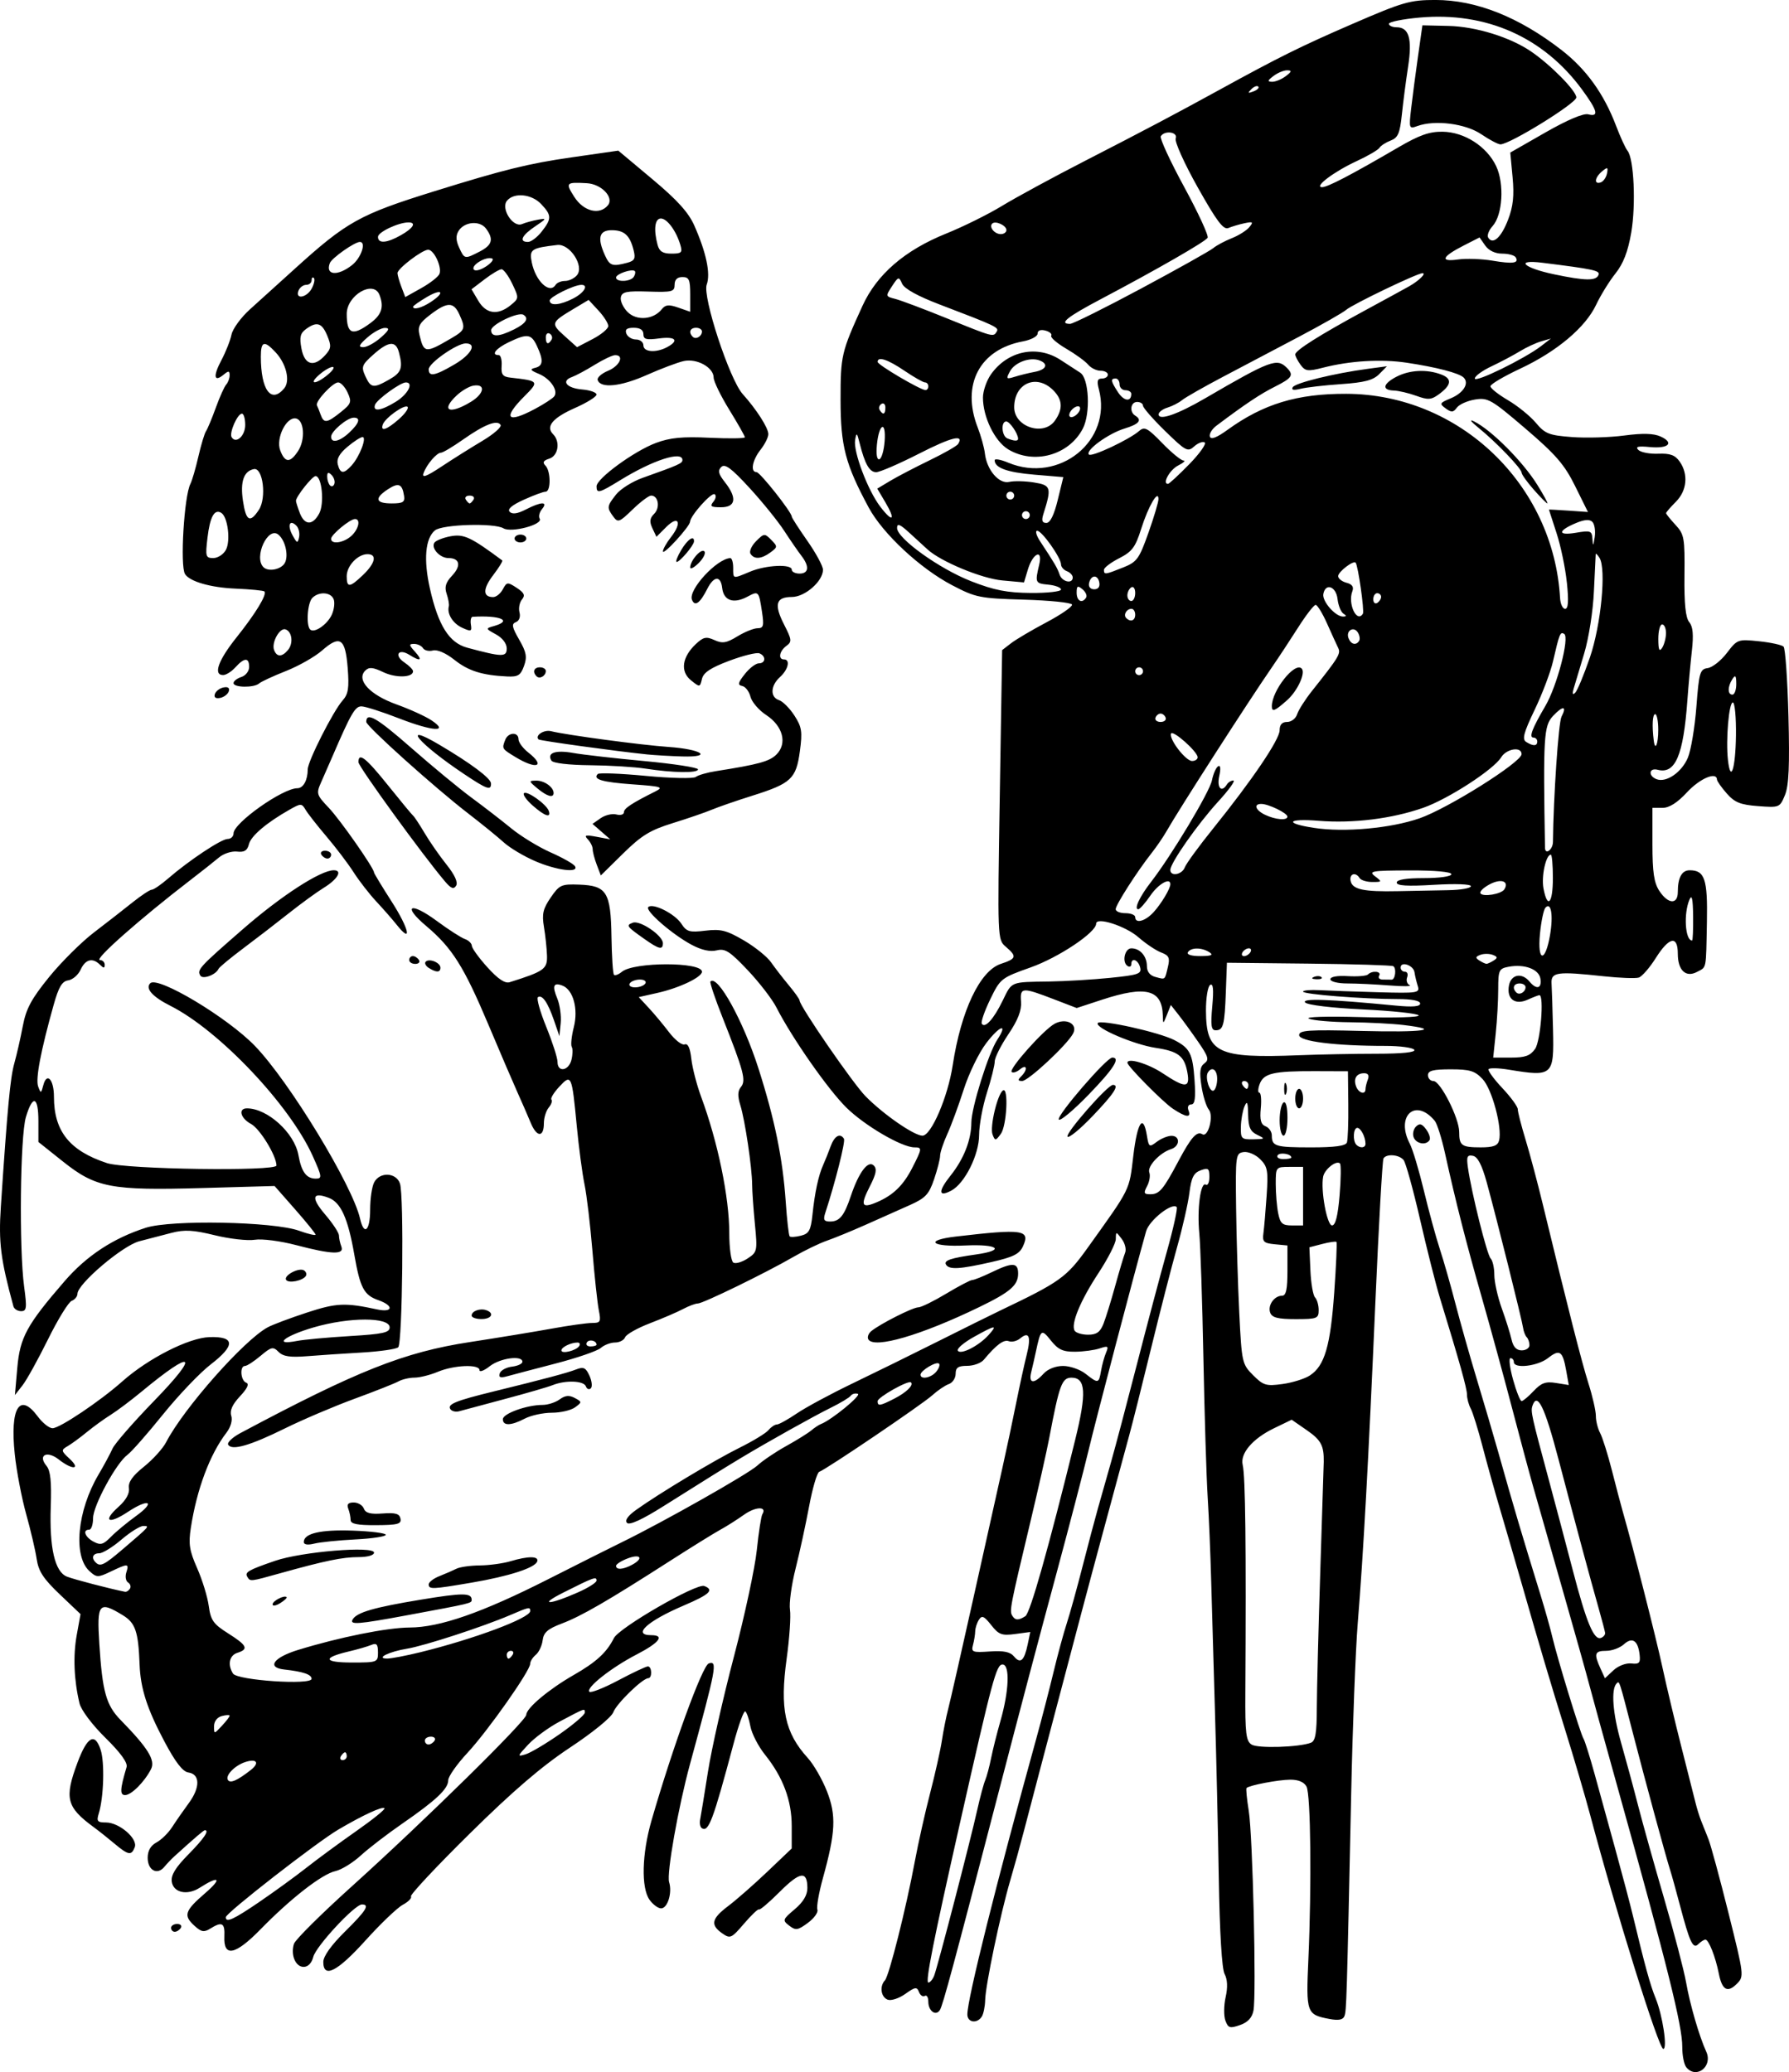 <?xml version="1.0" encoding="UTF-8" standalone="no"?>
<!-- Created with Inkscape (http://www.inkscape.org/) -->

<svg
   width="121.264mm"
   height="140.478mm"
   viewBox="0 0 121.264 140.478"
   version="1.1"
   id="svg5"
   xml:space="preserve"
   inkscape:version="1.2.2 (b0a8486, 2022-12-01)"
   sodipodi:docname="classiccameraman1923.svg"
   xmlns:inkscape="http://www.inkscape.org/namespaces/inkscape"
   xmlns:sodipodi="http://sodipodi.sourceforge.net/DTD/sodipodi-0.dtd"
   xmlns="http://www.w3.org/2000/svg"
   xmlns:svg="http://www.w3.org/2000/svg"
   xmlns:rdf="http://www.w3.org/1999/02/22-rdf-syntax-ns#"
   xmlns:cc="http://creativecommons.org/ns#"
   xmlns:dc="http://purl.org/dc/elements/1.1/"><sodipodi:namedview
     id="namedview7"
     pagecolor="#ffffff"
     bordercolor="#000000"
     borderopacity="0.25"
     inkscape:showpageshadow="2"
     inkscape:pageopacity="0.0"
     inkscape:pagecheckerboard="0"
     inkscape:deskcolor="#d1d1d1"
     inkscape:document-units="mm"
     showgrid="false"
     inkscape:zoom="0.96"
     inkscape:cx="80.729167"
     inkscape:cy="299.47917"
     inkscape:window-width="1652"
     inkscape:window-height="1099"
     inkscape:window-x="0"
     inkscape:window-y="25"
     inkscape:window-maximized="0"
     inkscape:current-layer="layer1" /><defs
     id="defs2"><linearGradient
       id="linearGradient1484"
       inkscape:swatch="solid"><stop
         style="stop-color:#ff0033;stop-opacity:1;"
         offset="0"
         id="stop1482" /></linearGradient><linearGradient
       id="linearGradient1478"
       inkscape:swatch="solid"><stop
         style="stop-color:#ff335a;stop-opacity:1;"
         offset="0"
         id="stop1476" /></linearGradient><linearGradient
       id="linearGradient1472"
       inkscape:swatch="solid"><stop
         style="stop-color:#f2f2f2;stop-opacity:1;"
         offset="0"
         id="stop1470" /></linearGradient><linearGradient
       id="linearGradient1466"
       inkscape:swatch="solid"><stop
         style="stop-color:#0d0d0d;stop-opacity:1;"
         offset="0"
         id="stop1464" /></linearGradient><linearGradient
       id="linearGradient1460"
       inkscape:swatch="solid"><stop
         style="stop-color:#462daf;stop-opacity:1;"
         offset="0"
         id="stop1458" /></linearGradient></defs><g
     inkscape:label="Layer 1"
     inkscape:groupmode="layer"
     id="layer1"
     transform="translate(600.368,-745.575)"><g
       id="g8849"
       transform="translate(-70.563,-1173.922)"><rect
         style="fill:none;stroke:none;stroke-width:0.131"
         width="317.32"
         height="330.21"
         x="-299.101"
         y="363.928"
         id="rect11651" /><g
         id="layer7"
         inkscape:label="copyright"
         transform="translate(0,400)" /></g><path
       style="fill:#000000;stroke-width:0.265"
       d="m -486.064,885.73 c -0.155,-0.186 -0.279,-0.811 -0.275,-1.389 0.008,-1.416 -1.009,-5.495 -4.384,-17.587 -0.914,-3.274 -1.784,-6.429 -1.933,-7.011 -0.149,-0.582 -0.952,-3.44 -1.783,-6.35 -0.831,-2.91 -1.731,-6.066 -2,-7.011 -0.269,-0.946 -0.925,-3.387 -1.458,-5.424 -0.533,-2.037 -1.445,-5.371 -2.027,-7.408 -1.075,-3.764 -1.762,-6.456 -2.497,-9.79 -0.225,-1.019 -0.537,-2.007 -0.694,-2.197 -1.307,-1.583 -2.674,-0.331 -1.692,1.551 0.194,0.372 0.623,1.801 0.953,3.175 0.33,1.374 0.815,3.153 1.078,3.954 0.263,0.8 0.739,2.467 1.059,3.704 0.32,1.237 0.977,3.559 1.46,5.159 0.484,1.601 1.131,3.803 1.439,4.895 1.129,4.002 1.493,5.231 2.897,9.79 0.291,0.946 0.642,2.196 0.778,2.778 0.341,1.454 1.905,6.554 2.109,6.879 0.091,0.146 0.428,1.217 0.749,2.381 0.32,1.164 0.96,3.486 1.421,5.159 0.461,1.673 0.996,3.698 1.188,4.498 0.804,3.353 1.169,4.681 1.529,5.556 0.473,1.151 0.82,3.44 0.521,3.44 -0.308,0 -3.195,-9.238 -4.96,-15.875 -0.329,-1.237 -1.081,-3.797 -1.671,-5.689 -1.048,-3.36 -1.635,-5.339 -3.102,-10.451 -0.397,-1.382 -1.003,-3.466 -1.348,-4.63 -0.345,-1.164 -0.873,-3.057 -1.173,-4.207 -0.3,-1.15 -0.659,-2.303 -0.798,-2.562 -0.139,-0.26 -0.253,-0.682 -0.253,-0.938 0,-0.424 -0.5,-2.21 -1.841,-6.581 -0.268,-0.873 -0.87,-3.254 -1.338,-5.292 -0.468,-2.037 -0.971,-3.853 -1.117,-4.035 -0.301,-0.374 -1.159,-0.444 -1.364,-0.112 -0.074,0.121 -0.322,4.496 -0.549,9.723 -0.472,10.841 -0.813,17.053 -1.198,21.807 -0.147,1.819 -0.346,6.998 -0.442,11.509 -0.302,14.177 -0.319,14.746 -0.46,15.111 -0.096,0.25 -0.399,0.308 -1.007,0.193 -1.564,-0.297 -1.598,-0.391 -1.435,-4.047 0.225,-5.037 0.159,-11.177 -0.126,-11.709 -0.165,-0.307 -0.553,-0.472 -1.104,-0.468 -0.819,0.006 -2.787,0.382 -2.962,0.566 -0.047,0.049 0.021,0.744 0.15,1.544 0.271,1.683 0.526,12.486 0.32,13.544 -0.095,0.487 -0.384,0.798 -0.915,0.983 -0.683,0.238 -0.801,0.202 -0.988,-0.303 -0.117,-0.316 -0.11,-1.03 0.016,-1.588 0.15,-0.668 0.126,-1.205 -0.069,-1.57 -0.186,-0.347 -0.334,-2.805 -0.396,-6.538 -0.054,-3.29 -0.172,-8.423 -0.263,-11.406 -0.09,-2.983 -0.204,-6.912 -0.252,-8.731 -0.049,-1.819 -0.156,-4.379 -0.239,-5.689 -0.083,-1.31 -0.212,-5.536 -0.288,-9.393 -0.075,-3.856 -0.2,-7.661 -0.277,-8.454 -0.162,-1.661 0.087,-3.524 0.441,-3.306 0.133,0.082 0.241,-0.152 0.241,-0.52 0,-0.582 -0.077,-0.64 -0.595,-0.449 -0.47,0.173 -0.63,0.494 -0.758,1.519 -0.089,0.714 -0.464,2.368 -0.832,3.674 -0.368,1.306 -1.163,4.399 -1.766,6.873 -0.603,2.474 -1.276,5.153 -1.496,5.953 -0.22,0.8 -0.511,1.872 -0.646,2.381 -0.135,0.509 -0.618,2.295 -1.072,3.969 -0.454,1.673 -1.124,4.174 -1.489,5.556 -2.768,10.482 -3.513,13.309 -3.904,14.817 -0.245,0.946 -0.673,2.494 -0.951,3.44 -0.659,2.248 -1.666,7.06 -1.688,8.07 -0.01,0.437 -0.114,0.943 -0.231,1.124 -0.322,0.497 -0.977,0.398 -0.977,-0.149 0,-1.044 1.946,-8.834 4.673,-18.703 0.362,-1.31 0.887,-3.334 1.166,-4.498 0.279,-1.164 0.683,-2.652 0.897,-3.307 0.214,-0.655 0.693,-2.381 1.064,-3.836 0.372,-1.455 0.845,-3.241 1.051,-3.969 0.206,-0.728 0.612,-2.156 0.9,-3.175 0.289,-1.019 1.076,-3.995 1.749,-6.615 0.673,-2.619 1.585,-6.053 2.027,-7.629 0.442,-1.577 0.74,-2.93 0.662,-3.008 -0.323,-0.323 -1.863,0.899 -2.073,1.646 -0.781,2.771 -3.436,12.884 -3.924,14.945 -0.266,1.121 -1.322,5.174 -2.104,8.07 -1.288,4.77 -2.491,9.319 -3.988,15.081 -3.019,11.621 -3.76,14.374 -3.959,14.694 -0.275,0.445 -0.788,0.073 -0.788,-0.57 0,-0.291 -0.107,-0.463 -0.237,-0.383 -0.13,0.081 -0.308,-0.04 -0.396,-0.268 -0.138,-0.361 -0.258,-0.344 -0.93,0.135 -0.424,0.302 -0.96,0.476 -1.192,0.387 -0.458,-0.176 -0.562,-0.908 -0.185,-1.309 0.281,-0.3 1.438,-4.9 2.025,-8.057 0.23,-1.237 0.697,-3.321 1.037,-4.63 0.34,-1.31 0.7,-2.917 0.799,-3.572 0.099,-0.655 0.289,-1.607 0.422,-2.117 0.133,-0.509 0.904,-3.903 1.713,-7.541 0.809,-3.638 1.698,-7.627 1.975,-8.864 0.277,-1.237 0.693,-3.201 0.926,-4.366 0.233,-1.164 0.552,-2.626 0.709,-3.249 0.316,-1.252 0.168,-1.629 -0.439,-1.125 -0.22,0.183 -0.567,0.268 -0.771,0.189 -0.344,-0.132 -0.849,0.244 -1.696,1.261 -0.188,0.225 -0.694,0.41 -1.124,0.41 -0.611,0 -0.783,0.118 -0.783,0.537 0,0.296 -0.208,0.611 -0.463,0.7 -0.255,0.089 -0.761,0.433 -1.124,0.762 -0.687,0.622 -7.189,5.025 -7.658,5.185 -0.147,0.05 -0.456,1.103 -0.687,2.34 -0.231,1.237 -0.645,3.142 -0.92,4.233 -0.275,1.091 -0.445,2.342 -0.377,2.778 0.068,0.437 -0.033,1.925 -0.224,3.307 -0.472,3.408 -0.127,5.031 1.434,6.747 0.397,0.437 0.979,1.449 1.294,2.249 0.643,1.637 0.59,2.78 -0.274,5.9 -0.274,0.989 -0.441,1.947 -0.372,2.128 0.069,0.181 -0.22,0.585 -0.644,0.898 -0.683,0.505 -0.826,0.527 -1.264,0.189 -0.471,-0.363 -0.454,-0.414 0.369,-1.11 0.581,-0.492 0.862,-0.962 0.86,-1.442 -0.004,-1.186 -0.495,-1.12 -1.865,0.25 -0.718,0.718 -1.353,1.259 -1.41,1.202 -0.057,-0.057 -0.513,0.374 -1.014,0.959 -0.862,1.007 -0.94,1.042 -1.487,0.659 -0.816,-0.572 -0.721,-0.996 0.415,-1.852 0.546,-0.411 1.736,-1.456 2.646,-2.322 l 1.654,-1.576 v -1.524 c 0,-1.737 -0.591,-3.314 -1.813,-4.837 -0.45,-0.561 -0.895,-1.426 -0.988,-1.921 -0.093,-0.496 -0.249,-0.951 -0.348,-1.012 -0.098,-0.061 -0.455,0.923 -0.792,2.186 -1.395,5.224 -1.692,6.015 -2.149,5.733 -0.115,-0.071 -0.168,-0.338 -0.116,-0.592 0.051,-0.255 0.29,-1.713 0.53,-3.241 0.24,-1.528 1.032,-5.04 1.76,-7.805 0.727,-2.765 1.425,-6.012 1.55,-7.216 0.125,-1.204 0.294,-2.297 0.375,-2.429 0.342,-0.553 -0.457,-0.529 -1.251,0.037 -0.472,0.336 -1.189,0.79 -1.593,1.009 -0.404,0.219 -1.952,1.179 -3.44,2.133 -4.196,2.694 -5.987,3.73 -7.308,4.229 -0.953,0.36 -1.235,0.606 -1.299,1.131 -0.045,0.369 -0.253,0.813 -0.463,0.987 -0.21,0.174 -0.381,0.447 -0.381,0.607 0,0.479 -2.865,4.548 -4.259,6.048 -0.713,0.768 -1.297,1.6 -1.297,1.85 0,0.582 -0.819,1.356 -3.117,2.943 -1.015,0.701 -2.283,1.675 -2.817,2.165 -0.534,0.489 -1.306,0.963 -1.714,1.053 -0.903,0.198 -3.027,1.849 -5.062,3.934 -1.729,1.771 -2.529,1.931 -2.464,0.494 0.042,-0.918 -0.157,-1.029 -0.954,-0.531 -0.421,0.263 -0.607,0.232 -1.055,-0.173 -0.788,-0.713 -0.689,-1.024 0.713,-2.235 1.168,-1.009 0.953,-1.211 -0.382,-0.357 -0.842,0.538 -1.782,0.33 -1.888,-0.417 -0.063,-0.442 0.254,-0.96 1.124,-1.844 1.053,-1.068 1.444,-1.643 1.119,-1.643 -0.081,0 -0.639,0.479 -2.069,1.773 -0.193,0.175 -0.501,0.498 -0.684,0.719 -0.479,0.576 -1.123,0.219 -1.123,-0.623 0,-0.477 0.202,-0.829 0.596,-1.04 0.328,-0.175 0.804,-0.642 1.059,-1.037 0.254,-0.395 0.765,-1.13 1.135,-1.633 0.78,-1.062 0.766,-1.959 -0.033,-2.074 -0.384,-0.055 -0.879,-0.697 -1.631,-2.117 -1.176,-2.219 -1.612,-3.578 -1.674,-5.213 -0.085,-2.228 -0.283,-2.809 -1.139,-3.331 -1.62,-0.988 -1.766,-0.811 -1.59,1.942 0.206,3.239 0.463,4.159 1.439,5.157 1.863,1.906 2.375,2.734 2.064,3.338 -0.448,0.871 -1.334,1.757 -1.755,1.757 -0.368,0 -0.348,-0.388 0.099,-1.898 0.086,-0.292 -0.402,-0.968 -1.434,-1.984 -0.896,-0.882 -1.647,-1.881 -1.756,-2.336 -0.376,-1.565 -0.444,-3.222 -0.19,-4.624 l 0.259,-1.426 -1.408,-1.34 c -1.108,-1.055 -1.442,-1.566 -1.565,-2.399 -0.086,-0.582 -0.407,-1.951 -0.712,-3.043 -0.305,-1.091 -0.653,-2.918 -0.773,-4.059 -0.331,-3.15 0.326,-4.226 1.561,-2.556 0.323,0.437 0.773,0.794 1,0.794 0.488,0 3.227,-1.839 4.73,-3.176 1.749,-1.556 4.498,-2.954 5.9,-3.001 1.746,-0.058 1.775,0.555 0.088,1.854 -0.725,0.559 -2.183,2.087 -3.239,3.397 -1.056,1.31 -2.134,2.535 -2.394,2.722 -0.76,0.548 -2.338,3.453 -2.338,4.303 0,0.429 -0.119,0.78 -0.265,0.78 -0.467,0 -0.283,0.501 0.298,0.812 0.473,0.253 0.66,0.202 1.17,-0.321 0.334,-0.342 1.099,-0.978 1.7,-1.412 1.375,-0.992 0.886,-1.233 -0.56,-0.276 -1.302,0.862 -1.719,0.629 -0.624,-0.348 0.511,-0.456 0.765,-0.91 0.712,-1.276 -0.058,-0.403 0.239,-0.827 1.02,-1.453 0.605,-0.486 1.279,-1.23 1.497,-1.651 1.191,-2.303 5.294,-6.943 6.899,-7.801 0.332,-0.178 1.523,-0.625 2.646,-0.993 1.999,-0.656 2.592,-0.683 4.754,-0.216 1.09,0.236 1.157,-0.254 0.087,-0.627 -0.976,-0.34 -1.234,-0.832 -1.629,-3.098 -0.426,-2.449 -0.913,-3.529 -1.729,-3.839 -1.13,-0.43 -1.219,-0.009 -0.24,1.136 0.512,0.598 0.931,1.235 0.931,1.415 0,0.18 0.072,0.516 0.161,0.746 0.22,0.573 -0.629,0.548 -3.055,-0.089 -1.076,-0.283 -2.322,-0.444 -2.811,-0.365 -0.483,0.078 -1.703,-0.059 -2.71,-0.306 -1.455,-0.357 -2.056,-0.39 -2.925,-0.164 -0.602,0.156 -1.589,0.413 -2.195,0.571 -1.132,0.294 -4.191,2.895 -4.191,3.562 0,0.181 -0.176,0.396 -0.391,0.478 -0.215,0.083 -0.937,1.257 -1.605,2.611 -0.668,1.353 -1.445,2.757 -1.728,3.119 l -0.515,0.659 0.162,-1.852 c 0.18,-2.061 0.646,-2.914 3.208,-5.874 1.491,-1.722 3.286,-2.903 5.499,-3.617 1.723,-0.556 8.656,-0.423 10.385,0.199 0.618,0.223 1.124,0.342 1.124,0.266 0,-0.076 -0.625,-0.849 -1.389,-1.718 l -1.389,-1.58 -4.895,0.139 c -6.2,0.176 -7.216,-0.018 -9.459,-1.806 l -1.654,-1.318 v -1.408 c 0,-1.695 -0.384,-1.823 -0.846,-0.283 -0.39,1.301 -0.47,8.931 -0.12,11.509 0.196,1.444 0.17,1.654 -0.207,1.654 -0.237,0 -0.472,-0.149 -0.521,-0.331 -0.867,-3.181 -1.012,-4.334 -0.851,-6.756 0.446,-6.706 0.637,-8.736 0.912,-9.714 0.164,-0.582 0.423,-1.72 0.576,-2.528 0.223,-1.177 0.577,-1.837 1.777,-3.317 0.824,-1.016 2.194,-2.379 3.044,-3.028 0.85,-0.649 2.028,-1.568 2.619,-2.041 0.591,-0.473 1.178,-0.86 1.305,-0.86 0.127,0 0.621,-0.339 1.099,-0.753 1.413,-1.225 3.611,-2.686 4.041,-2.686 0.22,0 0.4,-0.171 0.4,-0.379 0,-0.703 3.332,-3.06 4.324,-3.06 0.403,0 0.702,-0.542 0.704,-1.278 0.002,-0.55 1.728,-3.96 2.367,-4.675 0.384,-0.43 0.448,-0.844 0.342,-2.204 -0.157,-2.009 -0.515,-2.253 -1.736,-1.182 -0.483,0.424 -1.585,1.051 -2.448,1.392 -0.863,0.341 -1.682,0.721 -1.821,0.844 -0.341,0.303 -1.733,0.284 -1.733,-0.023 0,-0.136 0.238,-0.322 0.529,-0.415 0.291,-0.092 0.529,-0.398 0.529,-0.679 0,-0.656 -0.322,-0.65 -0.926,0.018 -0.263,0.291 -0.639,0.529 -0.835,0.529 -0.691,0 -0.341,-0.99 0.901,-2.547 1.305,-1.635 2.089,-2.927 1.895,-3.122 -0.062,-0.062 -0.945,-0.148 -1.963,-0.191 -1.69,-0.072 -3.105,-0.481 -3.419,-0.989 -0.343,-0.555 -0.061,-5.28 0.365,-6.108 0.114,-0.223 0.358,-1.06 0.542,-1.86 0.184,-0.8 0.417,-1.574 0.519,-1.72 0.101,-0.146 0.399,-0.86 0.662,-1.587 0.262,-0.728 0.581,-1.436 0.707,-1.574 0.126,-0.138 0.23,-0.421 0.23,-0.628 0,-0.307 -0.074,-0.315 -0.403,-0.042 -0.662,0.549 -0.733,0.108 -0.157,-0.975 0.297,-0.558 0.606,-1.339 0.686,-1.735 0.08,-0.396 0.645,-1.17 1.256,-1.72 0.611,-0.55 1.963,-1.774 3.006,-2.72 3.557,-3.227 4.419,-3.706 9.504,-5.287 4.693,-1.459 6.372,-1.874 9.269,-2.29 l 3.184,-0.458 2.309,1.934 c 1.696,1.421 2.451,2.257 2.846,3.15 0.81,1.832 1.11,3.259 0.839,3.993 -0.3,0.812 1.545,6.434 2.437,7.425 0.936,1.04 1.739,2.295 1.739,2.717 0,0.213 -0.238,0.689 -0.529,1.059 -0.559,0.71 -0.704,1.515 -0.273,1.515 0.236,0 2.39,2.721 2.39,3.02 0,0.072 0.476,0.812 1.058,1.643 0.582,0.831 1.058,1.712 1.058,1.957 0,0.78 -1.22,1.847 -2.112,1.847 -1.082,0 -1.222,0.502 -0.522,1.874 0.525,1.029 0.539,1.16 0.151,1.444 -0.473,0.346 -0.574,0.915 -0.162,0.915 0.446,0 0.294,0.685 -0.265,1.191 -0.653,0.591 -0.685,1.368 -0.066,1.571 0.255,0.083 0.723,0.553 1.04,1.044 0.503,0.779 0.55,1.088 0.369,2.426 -0.253,1.863 -0.591,2.178 -3.223,3.007 -1.076,0.339 -2.313,0.767 -2.75,0.951 -0.437,0.184 -1.627,0.593 -2.646,0.909 -1.531,0.474 -2.114,0.832 -3.362,2.06 l -1.51,1.486 -0.276,-0.725 c -0.152,-0.399 -0.276,-0.872 -0.276,-1.052 0,-0.18 -0.149,-0.482 -0.331,-0.672 -0.27,-0.282 -0.162,-0.314 0.595,-0.172 l 0.926,0.173 -0.601,-0.523 -0.601,-0.523 0.552,-0.387 c 0.304,-0.213 0.782,-0.326 1.064,-0.253 0.282,0.074 0.512,0.007 0.512,-0.147 0,-0.263 0.52,-0.609 2.117,-1.407 0.598,-0.299 0.454,-0.346 -1.508,-0.486 -2.084,-0.149 -2.74,-0.342 -2.381,-0.702 0.092,-0.092 1.561,-0.035 3.265,0.127 1.703,0.162 3.225,0.194 3.382,0.071 0.157,-0.123 0.761,-0.298 1.343,-0.39 2.92,-0.46 3.653,-0.662 4.125,-1.134 0.747,-0.747 0.438,-1.93 -0.701,-2.676 -0.495,-0.324 -0.973,-0.882 -1.063,-1.238 -0.089,-0.356 -0.341,-0.684 -0.56,-0.729 -0.324,-0.066 -0.291,-0.215 0.177,-0.808 0.315,-0.4 0.744,-0.728 0.951,-0.728 0.472,0 0.497,-0.5 0.034,-0.678 -0.189,-0.072 -1.11,0.156 -2.047,0.509 -1.257,0.473 -1.74,0.794 -1.842,1.226 -0.136,0.578 -0.147,0.579 -0.751,0.089 -0.735,-0.596 -0.601,-1.573 0.339,-2.455 0.508,-0.478 0.704,-0.519 1.257,-0.267 0.541,0.247 0.812,0.203 1.558,-0.252 0.497,-0.303 1.113,-0.551 1.37,-0.552 0.399,-8e-4 0.441,-0.163 0.294,-1.125 -0.215,-1.404 -0.229,-1.418 -0.99,-1.011 -0.939,0.502 -1.608,0.269 -1.707,-0.595 -0.098,-0.85 -0.564,-0.822 -1.009,0.061 -0.493,0.979 -0.85,1.231 -1.041,0.733 -0.257,-0.669 1.684,-2.774 2.598,-2.817 0.109,-0.005 0.198,0.288 0.198,0.652 0,0.78 -0.053,0.767 1.15,0.265 1.076,-0.45 2.819,-0.531 2.819,-0.132 0,0.146 0.238,0.265 0.529,0.265 0.629,0 0.682,-0.489 0.129,-1.203 -0.22,-0.284 -0.749,-1.053 -1.176,-1.707 -0.427,-0.655 -1.487,-1.965 -2.356,-2.91 -1.224,-1.332 -1.653,-1.649 -1.901,-1.408 -0.25,0.243 -0.197,0.469 0.242,1.028 0.843,1.072 0.746,1.703 -0.263,1.703 -0.681,0 -0.772,-0.066 -0.516,-0.373 0.17,-0.205 0.209,-0.436 0.085,-0.512 -0.222,-0.137 -1.643,1.453 -1.664,1.864 -0.017,0.328 -1.841,2.322 -1.841,2.012 0,-0.15 0.248,-0.588 0.55,-0.973 0.772,-0.981 0.514,-1.518 -0.326,-0.678 l -0.663,0.663 -0.275,-0.582 c -0.21,-0.444 -0.18,-0.677 0.123,-0.98 0.418,-0.418 0.28,-1.233 -0.208,-1.233 -0.157,0 -0.723,0.424 -1.257,0.943 -0.896,0.871 -0.996,0.907 -1.31,0.479 -0.445,-0.609 -0.434,-0.701 0.193,-1.497 0.293,-0.372 1.096,-0.877 1.786,-1.123 2.477,-0.882 2.709,-0.986 2.709,-1.215 0,-0.64 -2.005,0.009 -4.202,1.361 -1.448,0.891 -1.619,0.936 -1.619,0.423 0,-0.525 2.56,-2.394 4.027,-2.94 0.964,-0.359 1.793,-0.439 3.638,-0.351 1.314,0.063 2.39,0.048 2.389,-0.033 -8e-5,-0.081 -0.476,-0.922 -1.058,-1.867 -0.582,-0.946 -1.058,-1.925 -1.058,-2.177 -2.2e-4,-0.689 -1.132,-1.317 -2.023,-1.123 -0.416,0.09 -1.557,0.521 -2.536,0.956 -1.746,0.777 -3.111,0.913 -3.303,0.329 -0.053,-0.162 0.265,-0.444 0.707,-0.627 0.79,-0.327 1.121,-1.067 0.473,-1.058 -0.182,0.002 -0.807,0.299 -1.389,0.659 -0.582,0.36 -1.272,0.73 -1.532,0.823 -0.76,0.271 -0.363,0.756 0.693,0.845 0.534,0.045 0.972,0.201 0.972,0.345 0,0.145 -0.659,0.554 -1.464,0.91 -1.512,0.669 -2.002,1.256 -1.482,1.776 0.502,0.502 0.354,1.464 -0.256,1.658 -0.404,0.128 -0.476,0.256 -0.265,0.468 0.372,0.372 0.381,1.773 0.012,1.773 -0.153,0 -0.823,0.248 -1.487,0.55 -0.81,0.369 -1.12,0.638 -0.942,0.816 0.178,0.178 0.533,0.128 1.077,-0.153 1.055,-0.546 1.549,-0.561 1.111,-0.034 -0.176,0.212 -0.247,0.504 -0.157,0.649 0.246,0.398 -1.918,0.974 -2.456,0.654 -0.631,-0.376 -4.152,-0.269 -4.646,0.142 -0.656,0.544 -0.779,1.989 -0.338,3.945 0.567,2.511 1.304,3.677 2.532,4.008 2.37,0.638 2.674,0.644 2.674,0.049 0,-0.331 -0.292,-0.714 -0.728,-0.952 -0.721,-0.395 -0.722,-0.4 -0.132,-0.568 1.285,-0.367 0.419,-0.739 -1.455,-0.625 -0.109,0.007 -0.161,0.246 -0.115,0.531 0.074,0.465 0.013,0.487 -0.59,0.212 -0.633,-0.289 -1.043,-0.948 -0.905,-1.456 0.034,-0.124 -0.033,-0.504 -0.148,-0.844 -0.158,-0.465 -0.066,-0.771 0.372,-1.237 0.629,-0.669 0.519,-1.188 -0.251,-1.188 -0.576,0 -1.187,-0.663 -0.956,-1.036 0.09,-0.146 0.585,-0.345 1.098,-0.441 0.9,-0.169 1.372,0.052 3.506,1.638 0.051,0.038 -0.227,0.488 -0.618,1.001 -0.707,0.928 -0.707,1.484 0.002,1.484 0.205,0 0.499,-0.238 0.655,-0.529 0.267,-0.499 0.321,-0.505 0.94,-0.099 0.513,0.336 0.591,0.509 0.356,0.792 -0.165,0.199 -0.24,0.593 -0.166,0.875 0.079,0.302 -0.021,0.573 -0.244,0.659 -0.309,0.118 -0.268,0.336 0.221,1.185 0.492,0.854 0.55,1.174 0.328,1.79 -0.228,0.633 -0.407,0.744 -1.147,0.708 -1.694,-0.082 -2.623,-0.375 -3.572,-1.129 -0.574,-0.456 -1.156,-0.709 -1.453,-0.632 -0.272,0.071 -0.575,1.1e-4 -0.673,-0.158 -0.098,-0.158 -0.368,-0.288 -0.6,-0.288 -0.368,0 -0.36,0.068 0.057,0.529 0.541,0.597 0.376,0.686 -0.388,0.208 -0.733,-0.458 -1.056,0.032 -0.339,0.514 0.327,0.22 0.595,0.491 0.595,0.602 0,0.434 -1.16,0.471 -2.015,0.063 -0.711,-0.339 -0.969,-0.361 -1.225,-0.105 -0.626,0.626 0.307,1.64 2.106,2.286 0.904,0.325 1.976,0.812 2.381,1.082 1.249,0.831 0.089,0.76 -2.215,-0.137 -1.141,-0.444 -2.281,-0.808 -2.532,-0.808 -0.431,-10e-4 -0.705,0.473 -1.983,3.438 -0.22,0.509 -0.559,1.283 -0.753,1.72 -0.335,0.752 -0.308,0.843 0.525,1.72 0.777,0.818 3.065,4.09 3.065,4.382 0,0.061 0.543,0.958 1.207,1.994 1.17,1.826 1.403,2.901 0.338,1.562 -0.289,-0.364 -0.915,-1.078 -1.389,-1.587 -0.475,-0.509 -1.168,-1.402 -1.54,-1.984 -0.372,-0.582 -1.196,-1.668 -1.829,-2.413 -0.633,-0.745 -1.275,-1.565 -1.426,-1.822 -0.259,-0.44 -0.319,-0.442 -1.058,-0.023 -1.586,0.898 -2.64,1.791 -2.781,2.356 -0.109,0.434 -0.312,0.56 -0.806,0.502 -0.363,-0.043 -0.913,0.136 -1.222,0.397 -0.309,0.261 -1.181,0.951 -1.939,1.533 -3.401,2.613 -6.58,5.424 -6.134,5.424 0.178,0 0.324,0.143 0.324,0.318 0,0.247 -0.071,0.247 -0.318,0 -0.499,-0.499 -0.991,-0.375 -1.312,0.33 -0.162,0.356 -0.541,0.684 -0.841,0.728 -0.42,0.061 -0.648,0.446 -0.99,1.667 -0.878,3.135 -1.237,5.025 -1.049,5.531 0.18,0.485 0.2,0.48 0.348,-0.087 0.24,-0.916 0.722,-0.392 0.722,0.784 0,2.333 1.06,3.659 3.592,4.494 1.294,0.427 11.49,0.572 11.49,0.164 0,-0.658 -1.125,-2.498 -1.722,-2.817 -0.715,-0.382 -0.893,-1.057 -0.279,-1.057 1.391,0 3.219,1.658 3.49,3.167 0.205,1.141 0.54,1.596 1.175,1.596 0.443,0 0.427,-0.123 -0.2,-1.521 -1.557,-3.472 -6.348,-8.531 -9.657,-10.197 -1.211,-0.61 -1.715,-1.174 -1.362,-1.527 0.511,-0.511 5.235,2.318 7.099,4.252 2.331,2.418 6.611,9.452 7.123,11.706 0.271,1.195 0.684,0.825 0.684,-0.613 0,-0.737 0.123,-1.571 0.274,-1.852 0.386,-0.722 1.488,-0.669 1.747,0.084 0.277,0.804 0.171,10.812 -0.117,11.1 -0.126,0.126 -1.231,0.286 -2.455,0.357 -1.225,0.071 -2.905,0.183 -3.735,0.25 -1.136,0.091 -1.61,0.02 -1.921,-0.291 -0.374,-0.374 -0.489,-0.349 -1.224,0.27 -0.446,0.376 -0.921,0.683 -1.056,0.683 -0.369,0 -0.293,0.997 0.086,1.134 0.22,0.08 0.079,0.388 -0.423,0.923 -0.514,0.548 -0.702,0.966 -0.591,1.316 0.097,0.306 -0.034,0.769 -0.325,1.149 -1.128,1.472 -2.01,3.829 -2.414,6.449 -0.169,1.095 -0.097,1.552 0.428,2.74 0.347,0.784 0.7,1.934 0.785,2.555 0.134,0.978 0.311,1.229 1.314,1.863 1.288,0.814 1.41,1.07 0.63,1.317 -0.549,0.174 -0.683,0.803 -0.299,1.408 0.293,0.462 5.326,0.798 5.326,0.356 0,-0.295 -0.564,-0.487 -1.852,-0.631 -1.21,-0.135 -0.736,-0.813 0.926,-1.325 2.821,-0.868 6.048,-1.516 7.577,-1.522 2.044,-0.008 4.912,-1.008 9.357,-3.261 2.037,-1.033 4.299,-2.169 5.027,-2.524 2.812,-1.373 8.575,-4.635 9.181,-5.197 0.35,-0.325 1.226,-0.917 1.945,-1.316 0.72,-0.399 1.487,-0.877 1.706,-1.061 0.218,-0.185 0.516,-0.381 0.661,-0.437 0.711,-0.271 2.768,-1.956 2.498,-2.046 -0.17,-0.057 -0.385,5.3e-4 -0.478,0.127 -0.092,0.127 -0.704,0.495 -1.358,0.817 -1.15,0.567 -4.236,2.292 -6.051,3.382 -1.082,0.65 -2.415,1.48 -5.287,3.29 -1.438,0.907 -2.3,1.303 -2.468,1.135 -0.168,-0.168 0.047,-0.478 0.617,-0.886 1.538,-1.104 5.331,-3.383 7.018,-4.217 0.899,-0.445 1.777,-0.98 1.951,-1.189 0.174,-0.209 0.429,-0.381 0.567,-0.381 0.138,0 0.748,-0.338 1.357,-0.751 0.608,-0.413 2.297,-1.323 3.752,-2.023 1.455,-0.7 4.075,-1.989 5.821,-2.865 1.746,-0.876 3.651,-1.82 4.233,-2.098 4.029,-1.923 4.469,-2.238 5.886,-4.216 2.96,-4.134 2.828,-3.867 3.116,-6.284 0.272,-2.278 0.673,-2.863 0.92,-1.339 0.125,0.771 0.163,0.795 0.661,0.416 0.291,-0.221 0.738,-0.406 0.992,-0.411 0.612,-0.011 0.597,0.707 -0.019,0.903 -0.764,0.243 -1.63,1.173 -1.472,1.584 0.079,0.206 0.011,0.622 -0.151,0.924 -0.25,0.468 -0.219,0.55 0.212,0.55 0.624,0 0.875,-0.296 1.926,-2.273 0.849,-1.596 1.234,-2.027 1.61,-1.795 0.391,0.242 0.782,-1.251 0.437,-1.667 -0.173,-0.208 -0.399,-0.936 -0.502,-1.616 -0.144,-0.947 -0.097,-1.304 0.202,-1.522 0.332,-0.243 0.269,-0.459 -0.423,-1.46 -0.447,-0.647 -1.047,-1.473 -1.333,-1.836 l -0.52,-0.661 -0.263,0.661 c -0.263,0.659 -0.264,0.659 -0.28,0.048 -0.048,-1.759 -1.144,-2.044 -4.112,-1.07 l -1.726,0.566 -1.521,-0.585 c -2.184,-0.84 -2.326,-0.83 -2.251,0.156 0.045,0.589 -0.209,1.242 -0.86,2.209 -0.508,0.755 -0.924,1.584 -0.924,1.841 0,0.257 -0.238,1.214 -0.529,2.125 -0.291,0.911 -0.529,2.196 -0.529,2.855 0,1.341 -0.971,3.288 -1.883,3.776 -0.883,0.472 -0.907,0.053 -0.059,-1.009 0.906,-1.134 1.411,-2.423 1.416,-3.611 0.004,-1.005 1.158,-4.694 1.752,-5.6 0.763,-1.165 0.181,-0.988 -0.746,0.227 -0.492,0.645 -1.176,2.052 -1.52,3.127 -0.344,1.075 -0.846,2.439 -1.115,3.03 -0.27,0.592 -0.49,1.255 -0.49,1.474 0,0.219 -0.184,0.938 -0.408,1.596 -0.35,1.028 -0.585,1.276 -1.654,1.753 -0.685,0.306 -2.019,0.9 -2.965,1.322 -0.946,0.422 -2.137,0.911 -2.646,1.087 -0.509,0.176 -1.521,0.666 -2.249,1.088 -1.874,1.087 -6.148,3.171 -6.501,3.171 -0.163,0 -0.613,0.168 -0.999,0.374 -0.386,0.206 -1.398,0.641 -2.247,0.966 -0.85,0.326 -1.607,0.753 -1.682,0.949 -0.075,0.196 -0.383,0.356 -0.683,0.356 -0.3,0 -0.734,0.166 -0.964,0.368 -0.23,0.203 -1.608,0.678 -3.064,1.056 -1.455,0.378 -2.93,0.766 -3.277,0.863 -0.472,0.131 -0.6,0.082 -0.509,-0.196 0.067,-0.204 0.44,-0.409 0.829,-0.455 0.389,-0.046 0.707,-0.195 0.707,-0.331 0,-0.457 -1.51,-0.252 -2.213,0.301 -0.383,0.302 -0.697,0.421 -0.697,0.265 0,-0.415 -1.72,-0.346 -2.819,0.113 -0.522,0.218 -1.235,0.397 -1.583,0.397 -0.348,0 -0.839,0.115 -1.092,0.255 -0.253,0.14 -1.591,0.67 -2.973,1.177 -1.382,0.507 -3.498,1.408 -4.701,2.001 -2.379,1.174 -3.61,1.53 -3.865,1.118 -0.09,-0.145 0.283,-0.502 0.828,-0.793 7.923,-4.226 11.097,-5.486 15.543,-6.168 1.892,-0.29 4.392,-0.701 5.556,-0.913 1.164,-0.212 2.398,-0.384 2.742,-0.384 0.565,0.001 0.609,-0.082 0.453,-0.859 -0.095,-0.473 -0.29,-2.289 -0.434,-4.035 -0.144,-1.746 -0.384,-3.77 -0.535,-4.498 -0.151,-0.728 -0.388,-2.514 -0.526,-3.969 -0.331,-3.47 -0.363,-3.542 -1.19,-2.65 -0.369,0.399 -0.606,0.79 -0.527,0.869 0.08,0.08 -0.003,0.323 -0.184,0.542 -0.181,0.219 -0.328,0.695 -0.328,1.058 0,0.976 -0.48,0.967 -0.888,-0.018 -0.196,-0.473 -0.598,-1.396 -0.893,-2.051 -0.295,-0.655 -1.187,-2.732 -1.981,-4.617 -1.659,-3.935 -2.456,-5.2 -4.205,-6.677 -1.667,-1.407 -1.09,-1.679 0.722,-0.34 0.784,0.579 1.633,1.126 1.888,1.215 0.255,0.089 0.468,0.297 0.474,0.462 0.006,0.165 0.481,0.82 1.056,1.456 0.721,0.797 1.189,1.111 1.51,1.01 2.339,-0.736 2.558,-0.892 2.528,-1.806 -0.016,-0.489 -0.109,-1.365 -0.207,-1.947 -0.146,-0.867 -0.063,-1.226 0.457,-1.984 0.591,-0.863 0.724,-0.923 1.936,-0.878 1.868,0.069 2.138,0.506 2.185,3.538 0.021,1.344 0.097,2.503 0.169,2.576 0.072,0.072 0.315,-0.021 0.539,-0.206 0.812,-0.674 5.426,-0.677 5.426,-0.004 0,0.371 -1.532,1.102 -3.003,1.433 l -1.283,0.289 0.671,0.723 c 0.369,0.397 0.995,1.147 1.39,1.666 0.396,0.519 0.869,0.887 1.05,0.817 0.222,-0.085 0.371,0.238 0.454,0.98 0.068,0.609 0.366,1.761 0.661,2.562 1.14,3.084 1.911,6.822 1.911,9.265 0,0.999 0.124,1.893 0.276,1.987 0.152,0.094 0.584,-0.031 0.96,-0.277 0.662,-0.434 0.678,-0.507 0.5,-2.338 -0.101,-1.04 -0.185,-2.247 -0.187,-2.684 -0.006,-1.143 -0.483,-4.35 -0.798,-5.368 -0.195,-0.628 -0.183,-0.974 0.041,-1.244 0.359,-0.433 0.192,-1.061 -1.252,-4.714 -0.507,-1.281 -0.875,-2.376 -0.818,-2.433 0.486,-0.486 2.229,2.675 3.262,5.913 1.103,3.458 1.641,6.094 1.842,9.02 0.084,1.228 0.205,2.284 0.268,2.347 0.063,0.063 0.407,0.042 0.763,-0.048 0.547,-0.137 0.669,-0.359 0.781,-1.421 0.161,-1.525 0.407,-2.667 0.727,-3.375 0.132,-0.291 0.358,-0.857 0.503,-1.257 0.259,-0.714 0.646,-0.935 0.905,-0.516 0.111,0.179 -0.587,2.95 -1.263,5.014 -0.157,0.48 -0.095,0.595 0.32,0.595 0.648,0 0.958,-0.382 1.411,-1.735 0.532,-1.591 1.163,-2.435 1.546,-2.067 0.238,0.228 0.177,0.563 -0.258,1.415 -0.66,1.294 -0.567,1.52 0.452,1.087 1.124,-0.477 1.812,-1.143 2.426,-2.346 0.669,-1.311 0.676,-1.381 0.145,-1.381 -0.852,0 -3.366,-1.468 -4.609,-2.691 -1.248,-1.229 -3.693,-4.728 -4.749,-6.798 -0.285,-0.558 -1.16,-1.694 -1.946,-2.525 -1.215,-1.284 -1.529,-1.485 -2.101,-1.342 -0.441,0.111 -1.025,-0.019 -1.695,-0.376 -1.32,-0.704 -3.181,-2.322 -2.943,-2.559 0.301,-0.301 1.798,0.45 2.239,1.123 0.362,0.552 0.553,0.608 1.633,0.477 1.04,-0.126 1.43,-0.028 2.598,0.654 0.756,0.441 1.589,1.111 1.852,1.489 0.263,0.377 0.805,1.079 1.205,1.559 0.4,0.48 0.728,0.942 0.728,1.027 0,0.374 3.608,5.615 4.47,6.494 1.2,1.223 3.295,2.675 3.86,2.675 0.593,0 1.721,-2.624 2.048,-4.763 0.567,-3.718 1.847,-6.417 3.265,-6.885 1.062,-0.351 1.106,-0.501 0.339,-1.158 -0.569,-0.487 -0.569,-0.49 -0.41,-10.301 l 0.159,-9.813 0.608,-0.468 c 0.335,-0.258 1.419,-0.897 2.409,-1.422 0.99,-0.525 1.764,-1.063 1.72,-1.196 -0.044,-0.133 -1.51,-0.283 -3.256,-0.334 -3.005,-0.087 -3.266,-0.139 -4.879,-0.983 -2.158,-1.128 -4.694,-3.491 -5.648,-5.263 -1.582,-2.938 -1.904,-4.167 -1.906,-7.29 -0.002,-3.011 0.053,-3.247 1.488,-6.389 0.975,-2.133 2.866,-3.765 5.677,-4.897 1.151,-0.464 2.854,-1.308 3.785,-1.877 0.931,-0.568 3.471,-1.947 5.645,-3.063 4,-2.054 6.182,-3.207 9.067,-4.792 4.04,-2.22 5.545,-2.966 9.035,-4.479 3.421,-1.483 3.905,-1.623 5.62,-1.623 2.764,0 5.659,1.15 8.562,3.402 1.663,1.29 2.863,2.959 3.684,5.122 0.292,0.769 0.642,1.532 0.779,1.698 0.435,0.527 0.578,3.655 0.253,5.545 -0.222,1.294 -0.536,2.105 -1.072,2.778 -0.417,0.523 -1.005,1.475 -1.307,2.117 -0.724,1.537 -2.665,3.171 -5.151,4.335 -1.108,0.519 -2.015,1.055 -2.015,1.191 0,0.136 0.534,0.56 1.186,0.943 0.652,0.382 1.503,1.072 1.89,1.532 0.629,0.748 0.891,0.852 2.452,0.97 0.961,0.073 2.556,0.026 3.543,-0.105 1.256,-0.166 1.995,-0.145 2.462,0.067 0.951,0.433 0.541,0.837 -0.728,0.715 -0.8,-0.077 -1,-0.027 -0.779,0.195 0.164,0.164 0.771,0.28 1.349,0.257 0.807,-0.032 1.143,0.091 1.452,0.532 0.603,0.861 0.497,1.972 -0.26,2.729 -0.364,0.364 -0.661,0.709 -0.661,0.768 0,0.059 0.287,0.416 0.638,0.795 0.593,0.64 0.636,0.879 0.609,3.428 -0.021,1.927 0.075,2.866 0.322,3.164 0.252,0.303 0.303,0.855 0.18,1.943 -0.094,0.836 -0.232,2.353 -0.306,3.372 -0.271,3.728 -0.819,5.008 -2.009,4.697 -0.595,-0.156 -0.663,0.413 -0.077,0.638 0.659,0.253 1.707,-0.47 2.122,-1.462 0.209,-0.501 0.469,-2.054 0.576,-3.451 0.179,-2.336 0.241,-2.546 0.771,-2.621 0.317,-0.045 0.9,-0.506 1.295,-1.025 0.705,-0.924 0.749,-0.94 2.174,-0.793 0.8,0.083 1.551,0.247 1.669,0.365 0.118,0.118 0.267,2.238 0.331,4.712 0.087,3.369 0.027,4.712 -0.238,5.354 -0.348,0.843 -0.377,0.855 -1.821,0.745 -1.201,-0.091 -1.586,-0.247 -2.123,-0.857 -0.361,-0.41 -0.659,-0.835 -0.664,-0.944 -0.023,-0.557 -1.161,-0.073 -2.025,0.86 -0.656,0.709 -1.205,1.059 -1.664,1.059 l -0.685,7.9e-4 v 2.457 c 0,1.906 0.105,2.618 0.469,3.174 0.589,0.901 1.251,0.942 1.251,0.077 0,-0.977 0.272,-1.477 0.803,-1.477 1.022,0 1.224,0.6 1.17,3.479 -0.064,3.339 -0.009,3.057 -0.667,3.41 -0.763,0.408 -1.306,-0.104 -1.306,-1.232 0,-1.262 -0.586,-1.145 -1.497,0.299 -0.414,0.656 -0.93,1.249 -1.149,1.319 -0.218,0.069 -1.29,0.029 -2.381,-0.089 -3.162,-0.343 -3.579,-0.285 -3.531,0.491 0.023,0.362 0.068,1.774 0.1,3.136 0.074,3.119 -0.013,3.198 -2.995,2.707 -0.696,-0.115 -1.315,-0.13 -1.374,-0.033 -0.059,0.096 0.361,0.674 0.935,1.283 0.574,0.609 1.044,1.253 1.044,1.431 0,0.177 0.236,1.1 0.525,2.05 0.289,0.95 0.814,2.918 1.166,4.373 1.707,7.053 2.642,10.722 3.102,12.171 0.277,0.873 0.502,1.863 0.501,2.2 -0.002,0.337 0.129,0.859 0.29,1.161 0.161,0.301 0.523,1.454 0.805,2.562 0.281,1.108 0.615,2.372 0.741,2.808 0.674,2.336 2.243,8.5 2.675,10.508 0.273,1.268 0.854,3.709 1.291,5.424 0.437,1.715 0.868,3.416 0.957,3.78 0.089,0.364 0.256,0.9 0.371,1.191 0.115,0.291 0.339,0.853 0.498,1.248 0.158,0.395 0.771,2.652 1.361,5.015 1.057,4.234 1.065,4.303 0.565,4.803 -0.631,0.631 -0.999,0.424 -1.218,-0.684 -0.225,-1.139 -0.686,-2.312 -0.909,-2.312 -0.099,0 -0.317,0.137 -0.484,0.305 -0.361,0.361 -0.579,-0.104 -1.259,-2.686 -0.249,-0.946 -0.547,-2.017 -0.663,-2.381 -0.311,-0.982 -1.699,-6.09 -2.517,-9.26 -0.942,-3.652 -0.906,-3.541 -1.099,-3.347 -0.388,0.388 -0.265,2.026 0.301,4.008 0.332,1.164 0.848,3.069 1.146,4.233 0.298,1.164 1.096,4.015 1.773,6.336 0.678,2.321 1.348,4.88 1.49,5.689 0.264,1.506 0.891,3.658 1.368,4.701 0.456,0.996 -0.671,1.879 -1.351,1.059 z m -50.985,-6.21 c 0.227,-0.57 2.456,-9.146 2.927,-11.264 0.189,-0.847 0.428,-1.74 0.532,-1.984 0.104,-0.244 0.285,-0.92 0.402,-1.502 0.117,-0.582 0.401,-1.713 0.631,-2.514 0.588,-2.046 0.655,-3.836 0.143,-3.836 -0.419,0 -0.684,0.986 -2.877,10.716 -1.819,8.067 -2.37,10.848 -2.151,10.848 0.114,0 0.291,-0.208 0.392,-0.463 z m -45.733,-5.008 c 0.999,-0.681 2.433,-1.722 3.186,-2.315 0.753,-0.593 2.279,-1.715 3.391,-2.493 1.112,-0.779 1.967,-1.47 1.9,-1.537 -0.144,-0.144 -1.434,0.45 -3.123,1.441 -1.461,0.857 -7.632,5.66 -7.636,5.944 -0.005,0.403 0.508,0.169 2.282,-1.039 z m -0.584,-8.942 c 0.61,-0.477 0.408,-0.786 -0.356,-0.543 -0.718,0.228 -1.389,0.911 -1.199,1.22 0.156,0.253 0.628,0.048 1.555,-0.676 z m 6.502,-0.933 c 0,-0.146 -0.052,-0.265 -0.117,-0.265 -0.064,0 -0.19,0.119 -0.28,0.265 -0.09,0.146 -0.037,0.265 0.117,0.265 0.154,0 0.28,-0.119 0.28,-0.265 z m 65.355,-0.913 c 0.304,-0.116 0.395,-0.649 0.399,-2.331 0.003,-1.199 0.109,-5.385 0.235,-9.302 0.127,-3.917 0.232,-7.251 0.235,-7.408 0.019,-1.093 -0.185,-1.479 -1.126,-2.131 l -1.048,-0.726 -1.2,0.581 c -1.449,0.701 -2.306,1.706 -2.12,2.485 0.184,0.768 0.238,5.471 0.179,15.443 -0.017,2.761 0.046,3.279 0.426,3.516 0.432,0.27 3.216,0.182 4.02,-0.126 z m -59.402,-0.145 c 0.09,-0.146 -0.022,-0.265 -0.249,-0.265 -0.227,0 -0.412,0.119 -0.412,0.265 0,0.146 0.112,0.265 0.249,0.265 0.137,0 0.323,-0.119 0.412,-0.265 z m -13.891,-1.684 c 0,-0.065 -0.238,-0.056 -0.529,0.02 -0.314,0.082 -0.529,0.361 -0.529,0.687 0,0.548 2.5e-4,0.548 0.529,-0.02 0.291,-0.312 0.529,-0.621 0.529,-0.687 z m 95.007,-3.546 c 0.539,0.06 0.628,-0.032 0.566,-0.585 -0.109,-0.973 -0.494,-1.231 -1.065,-0.714 -0.27,0.244 -0.808,0.444 -1.197,0.444 -0.786,0 -0.85,0.19 -0.398,1.183 l 0.309,0.678 0.573,-0.538 c 0.323,-0.303 0.852,-0.507 1.212,-0.467 z m -84.953,-0.751 c 0,-0.553 -0.092,-0.652 -0.463,-0.499 -0.255,0.105 -0.939,0.303 -1.521,0.44 -1.802,0.424 -1.71,0.748 0.212,0.748 1.734,0 1.773,-0.015 1.773,-0.69 z m 44.041,-0.544 0.176,-0.837 -1.032,0.138 c -0.9,0.121 -1.107,0.043 -1.619,-0.608 -0.482,-0.612 -0.631,-0.677 -0.832,-0.36 -0.135,0.213 -0.248,0.565 -0.252,0.784 -0.004,0.218 -0.072,0.635 -0.15,0.926 -0.13,0.484 -0.033,0.522 1.143,0.441 0.945,-0.065 1.381,0.026 1.643,0.342 0.431,0.519 0.689,0.289 0.923,-0.826 z m -41.174,0.536 c 3.662,-0.9 7.452,-2.319 7.452,-2.791 0,-0.296 -0.063,-0.283 -1.367,0.276 -1.837,0.787 -5.816,2.084 -6.973,2.272 -1.229,0.2 -2.171,0.666 -1.361,0.672 0.267,0.002 1.279,-0.191 2.249,-0.429 z m 6.261,0.169 c 0.09,-0.146 0.037,-0.265 -0.117,-0.265 -0.154,0 -0.28,0.119 -0.28,0.265 0,0.146 0.052,0.265 0.117,0.265 0.064,0 0.19,-0.119 0.28,-0.265 z m 74.051,-1.488 c -0.018,-0.127 -0.218,-0.886 -0.445,-1.687 -0.568,-2.002 -1.509,-5.493 -2.726,-10.12 -0.931,-3.541 -1.429,-4.552 -1.758,-3.572 -0.124,0.371 -0.056,0.678 1.1,4.961 0.452,1.673 1.194,4.471 1.649,6.218 0.913,3.504 1.422,4.723 1.898,4.548 0.173,-0.064 0.301,-0.22 0.283,-0.348 z m -39.296,-1.128 c 0.327,-0.207 1.572,-4.619 3.382,-11.979 0.777,-3.16 0.714,-4.189 -0.256,-4.189 -0.649,0 -0.826,0.482 -1.51,4.101 -0.165,0.873 -0.755,3.493 -1.311,5.821 -1.33,5.568 -1.393,5.893 -1.196,6.211 0.202,0.328 0.418,0.336 0.892,0.036 z m -30.308,-1.621 c 0.683,-0.302 1.242,-0.659 1.242,-0.793 0,-0.291 -0.191,-0.223 -2.249,0.814 -1.739,0.875 -0.983,0.86 1.007,-0.02 z m -30.387,-0.242 c 0.084,-0.135 0.026,-0.324 -0.127,-0.419 -0.154,-0.095 -0.207,-0.401 -0.119,-0.68 0.196,-0.619 0.122,-0.623 -1.051,-0.064 -0.875,0.417 -0.959,0.416 -1.445,-0.024 -1.123,-1.016 -0.835,-4.101 0.612,-6.548 0.373,-0.631 0.798,-1.421 0.945,-1.755 0.146,-0.334 1.416,-1.793 2.822,-3.241 3.137,-3.232 2.701,-3.568 -0.832,-0.641 -0.728,0.603 -1.68,1.318 -2.117,1.591 -0.437,0.272 -1.162,0.798 -1.613,1.168 -0.45,0.37 -1.036,0.799 -1.301,0.953 -0.455,0.264 -0.447,0.312 0.141,0.86 0.786,0.732 0.183,0.768 -0.737,0.044 -0.803,-0.632 -1.442,-0.302 -0.834,0.431 0.271,0.326 0.348,1.07 0.289,2.764 -0.097,2.794 0.275,4.414 1.091,4.742 0.459,0.185 2.944,0.834 3.94,1.029 0.101,0.02 0.251,-0.075 0.335,-0.21 z m 34.028,-1.615 c 0.81,-0.434 0.595,-0.77 -0.282,-0.439 -0.437,0.165 -0.794,0.393 -0.794,0.506 0,0.287 0.468,0.258 1.076,-0.067 z m -34.495,-1.078 c 1.826,-1.561 1.824,-1.558 1.373,-1.558 -0.221,0 -0.889,0.417 -1.484,0.926 -0.595,0.509 -1.271,0.926 -1.503,0.926 -0.434,0 -0.555,0.307 -0.245,0.617 0.316,0.316 0.566,0.193 1.858,-0.911 z m 52.284,-10.194 c 0.816,-0.418 1.315,-0.906 1.123,-1.098 -0.169,-0.169 -2.26,1.009 -2.26,1.273 0,0.353 0.154,0.329 1.138,-0.175 z m 43.332,-0.515 c 0.516,-0.55 0.812,-0.657 1.51,-0.544 l 0.869,0.14 -0.174,-0.977 c -0.238,-1.337 -0.437,-1.476 -1.23,-0.852 -0.703,0.553 -2.319,0.742 -2.319,0.272 0,-0.146 -0.103,-0.265 -0.229,-0.265 -0.126,0 -0.047,0.655 0.176,1.455 0.223,0.8 0.484,1.455 0.58,1.455 0.096,0 0.464,-0.308 0.816,-0.685 z m -15.163,-1.058 c 0.994,-0.651 1.388,-1.998 1.644,-5.613 0.131,-1.842 0.198,-3.388 0.15,-3.436 -0.048,-0.048 -0.48,0.015 -0.961,0.139 l -0.873,0.226 0.07,1.575 c 0.038,0.866 0.18,1.688 0.315,1.826 0.135,0.138 0.245,0.525 0.245,0.86 0,0.566 -0.109,0.609 -1.559,0.609 -1.196,0 -1.598,-0.1 -1.724,-0.43 -0.19,-0.496 0.268,-1.157 0.802,-1.157 0.272,0 0.364,-0.433 0.364,-1.703 v -1.703 l -0.86,-0.083 c -0.748,-0.072 -0.848,-0.169 -0.769,-0.744 0.05,-0.364 0.148,-1.516 0.219,-2.559 0.114,-1.683 0.064,-1.962 -0.438,-2.464 -0.311,-0.311 -0.816,-0.529 -1.122,-0.483 -0.537,0.08 -0.555,0.208 -0.51,3.787 0.025,2.037 0.123,5.25 0.216,7.139 0.165,3.336 0.192,3.456 0.937,4.201 0.695,0.695 0.882,0.751 1.993,0.599 0.674,-0.092 1.511,-0.355 1.86,-0.584 z m -18.063,-0.11 c 0.289,-0.32 0.815,-0.529 1.328,-0.529 0.467,0 1.152,0.238 1.522,0.529 0.862,0.678 0.902,0.671 1.051,-0.198 0.069,-0.4 0.221,-0.955 0.339,-1.233 0.188,-0.444 0.137,-0.479 -0.426,-0.289 -0.352,0.119 -1.103,0.221 -1.669,0.227 -0.825,0.008 -1.15,-0.142 -1.641,-0.758 -0.648,-0.812 -0.693,-0.778 -1.021,0.763 -0.089,0.418 -0.232,1.043 -0.317,1.389 -0.189,0.767 0.188,0.812 0.833,0.099 z m -7.271,-0.139 c 0.184,-0.222 0.27,-0.468 0.19,-0.547 -0.176,-0.176 -1.254,0.469 -1.254,0.75 0,0.352 0.717,0.216 1.064,-0.202 z m -24.195,-1.745 c 0.079,-0.128 0.027,-0.233 -0.115,-0.233 -0.451,0 -1.096,0.313 -1.096,0.533 0,0.266 1.016,0.014 1.21,-0.3 z m 27.737,-0.735 c 0.655,-0.723 0.483,-0.701 -1.002,0.129 -0.674,0.377 -1.158,0.793 -1.077,0.925 0.188,0.303 1.412,-0.317 2.078,-1.054 z m 36.669,0.678 c 0,-0.194 -0.083,-0.436 -0.184,-0.537 -0.101,-0.101 -0.213,-0.389 -0.248,-0.639 -0.078,-0.551 -1.802,-7.451 -2.461,-9.848 -0.328,-1.191 -0.616,-1.748 -0.938,-1.811 -0.388,-0.076 -0.445,0.055 -0.34,0.794 0.243,1.714 1.293,5.915 1.54,6.164 0.137,0.138 0.25,0.64 0.25,1.115 0,0.475 0.226,1.493 0.503,2.262 0.277,0.769 0.577,1.726 0.666,2.127 0.111,0.494 0.332,0.728 0.688,0.728 0.288,0 0.524,-0.159 0.524,-0.353 z m -63.235,-0.029 c 0,-0.279 -0.508,-0.397 -0.659,-0.152 -0.091,0.148 0.019,0.269 0.246,0.269 0.227,0 0.412,-0.052 0.412,-0.117 z m -16.735,-0.585 c 2.257,-0.134 2.712,-0.233 2.711,-0.59 -0.001,-0.703 -2.722,-0.705 -5.134,-0.004 -1.988,0.577 -2.825,1.251 -1.149,0.924 0.473,-0.092 2.08,-0.24 3.572,-0.329 z m 51.091,-0.82 c 0.159,-0.4 0.519,-1.561 0.799,-2.58 0.281,-1.019 0.585,-2.034 0.675,-2.257 0.09,-0.222 -0.013,-0.639 -0.23,-0.926 -0.392,-0.518 -0.394,-0.518 -0.403,0.008 -0.005,0.291 -0.533,1.327 -1.174,2.302 -1.236,1.88 -1.89,3.465 -1.615,3.911 0.092,0.148 0.502,0.27 0.913,0.27 0.567,0 0.815,-0.174 1.035,-0.728 z m 13.534,-8.665 v -1.984 h -0.926 c -0.917,0 -0.926,0.011 -0.926,1.158 0,0.637 0.074,1.53 0.165,1.984 0.139,0.696 0.286,0.827 0.926,0.827 h 0.761 z m 2.475,-0.044 c 0.094,-1.115 0.106,-2.094 0.026,-2.173 -0.239,-0.239 -1.039,0.387 -1.138,0.891 -0.18,0.916 0.255,3.31 0.602,3.31 0.231,0 0.394,-0.645 0.51,-2.028 z m -3.269,-2.574 c 0,-0.251 -0.792,-0.377 -0.933,-0.149 -0.086,0.139 0.089,0.253 0.388,0.253 0.3,0 0.545,-0.047 0.545,-0.104 z m 3.766,-1.02 c 0.065,-0.182 0.108,-1.343 0.094,-2.58 l -0.024,-2.249 -2.249,-0.008 c -2.809,-0.009 -3.464,0.145 -3.736,0.88 -0.119,0.321 -0.127,0.583 -0.019,0.583 0.108,0 0.152,0.475 0.096,1.056 -0.075,0.79 0.006,1.097 0.324,1.219 0.233,0.09 0.424,0.368 0.424,0.62 0,0.738 0.235,0.81 2.662,0.81 1.607,0 2.345,-0.1 2.428,-0.331 z m -4.56,-1.506 c 0,-0.574 0.119,-1.116 0.265,-1.206 0.162,-0.1 0.265,0.306 0.265,1.043 0,0.663 -0.119,1.206 -0.265,1.206 -0.146,0 -0.265,-0.469 -0.265,-1.043 z m 1.058,-1.471 c 0,-0.364 0.119,-0.661 0.265,-0.661 0.146,0 0.265,0.298 0.265,0.661 0,0.364 -0.119,0.661 -0.265,0.661 -0.146,0 -0.265,-0.298 -0.265,-0.661 z m -0.752,-0.661 c 0,-0.364 0.06,-0.513 0.133,-0.331 0.073,0.182 0.073,0.48 0,0.661 -0.073,0.182 -0.133,0.033 -0.133,-0.331 z m 5.514,3.726 c 0,-0.458 -0.321,-1.08 -0.557,-1.08 -0.274,0 -0.32,0.886 -0.06,1.147 0.255,0.255 0.617,0.216 0.617,-0.067 z m 9.054,-0.22 c 0.225,-0.87 -0.474,-3.484 -1.114,-4.165 -0.527,-0.561 -0.862,-0.664 -2.165,-0.664 -1.194,0 -1.541,0.089 -1.541,0.397 0,0.218 0.168,0.397 0.373,0.397 0.471,0 1.743,2.517 1.743,3.447 0,0.934 0.162,1.05 1.468,1.05 0.841,0 1.145,-0.114 1.235,-0.463 z m -16.396,-0.389 c -0.468,-0.226 -0.599,-0.519 -0.614,-1.371 -0.015,-0.848 -0.068,-0.969 -0.246,-0.555 -0.125,0.291 -0.236,0.916 -0.246,1.389 -0.017,0.801 0.04,0.859 0.841,0.842 0.811,-0.017 0.826,-0.034 0.265,-0.305 z m -2.712,-3.794 c 0,-0.627 -0.36,-0.87 -0.633,-0.427 -0.208,0.337 0.134,1.382 0.399,1.218 0.129,-0.08 0.234,-0.436 0.234,-0.791 z m 10.054,0.699 c 0,-0.134 0.072,-0.431 0.161,-0.661 0.104,-0.271 0.016,-0.419 -0.249,-0.419 -0.527,0 -0.75,0.369 -0.546,0.902 0.173,0.451 0.634,0.58 0.634,0.178 z m -7.938,-0.286 c 0,-0.146 -0.126,-0.265 -0.28,-0.265 -0.154,0 -0.207,0.119 -0.117,0.265 0.09,0.146 0.216,0.265 0.28,0.265 0.064,0 0.117,-0.119 0.117,-0.265 z m -45.885,-1.705 c 0.089,-0.356 0.098,-0.75 0.02,-0.876 -0.078,-0.126 -0.015,-0.728 0.14,-1.338 0.314,-1.237 -0.041,-2.536 -0.771,-2.816 -0.609,-0.234 -0.708,0.012 -0.351,0.873 0.176,0.424 0.28,1.172 0.233,1.662 l -0.087,0.891 -0.364,-1.058 c -0.42,-1.221 -0.796,-1.768 -1.09,-1.586 -0.114,0.07 0.138,0.974 0.559,2.009 0.421,1.035 0.766,2.107 0.766,2.383 0,0.731 0.755,0.615 0.946,-0.145 z m 54.566,-0.411 c 1.751,-7.9e-4 2.669,-0.096 2.564,-0.266 -0.09,-0.146 -0.972,-0.265 -1.96,-0.265 -3.399,0 -5.845,-0.306 -5.845,-0.732 0,-0.331 0.633,-0.374 4.233,-0.282 4.195,0.107 5.521,-0.081 2.844,-0.402 -0.764,-0.092 -2.401,-0.176 -3.638,-0.188 -1.237,-0.011 -2.487,-0.12 -2.778,-0.242 -0.3,-0.125 1.228,-0.172 3.526,-0.107 2.261,0.064 3.992,0.012 3.913,-0.116 -0.078,-0.126 -1.778,-0.308 -3.777,-0.404 -2.115,-0.101 -3.751,-0.298 -3.913,-0.471 -0.274,-0.292 1.582,-0.229 6.139,0.211 1.153,0.111 1.654,0.068 1.654,-0.142 0,-0.191 -0.567,-0.301 -1.547,-0.301 -2.319,0 -6.391,-0.321 -6.391,-0.505 0,-0.088 0.506,-0.133 1.124,-0.098 0.618,0.034 2.404,0.098 3.968,0.141 2.69,0.074 2.835,0.051 2.684,-0.424 -0.088,-0.276 -0.188,-0.696 -0.222,-0.933 -0.07,-0.476 -0.939,-0.77 -0.939,-0.317 0,0.156 0.132,0.284 0.293,0.284 0.161,0 0.227,0.171 0.147,0.38 -0.08,0.209 -0.004,0.448 0.17,0.532 0.174,0.083 -0.446,0.091 -1.377,0.017 -0.931,-0.074 -2.211,-0.135 -2.844,-0.135 -0.645,0 -1.152,-0.125 -1.152,-0.285 0,-0.171 0.47,-0.256 1.182,-0.212 0.65,0.04 1.265,-0.011 1.367,-0.112 0.287,-0.287 0.942,-0.218 0.758,0.08 -0.09,0.146 0.022,0.265 0.249,0.265 0.227,0 0.494,0.003 0.594,0.007 0.248,0.01 0.346,-0.771 0.114,-0.914 -0.102,-0.063 -2.681,-0.141 -5.731,-0.174 l -5.545,-0.059 -0.072,1.959 c -0.083,2.279 -0.173,2.62 -0.689,2.62 -0.305,0 -0.351,-0.321 -0.232,-1.628 0.104,-1.149 0.062,-1.575 -0.144,-1.448 -0.161,0.099 -0.288,0.885 -0.284,1.752 0.014,2.869 0.778,3.234 6.315,3.014 1.382,-0.055 3.741,-0.1 5.241,-0.101 z m -4.232,-5.209 c 0.191,-0.076 0.419,-0.067 0.507,0.021 0.088,0.088 -0.068,0.15 -0.347,0.139 -0.308,-0.013 -0.371,-0.075 -0.16,-0.16 z m 14.984,4.884 c 0.371,-0.53 0.621,-3.645 0.292,-3.645 -0.066,0 -0.42,0.137 -0.786,0.303 -0.869,0.396 -1.451,-0.046 -1.275,-0.967 0.143,-0.748 0.871,-0.885 1.387,-0.263 0.477,0.575 0.844,0.487 0.746,-0.181 -0.096,-0.654 -1.081,-1.024 -2.171,-0.816 -0.641,0.122 -0.692,0.234 -0.692,1.518 0,0.762 -0.076,2.117 -0.17,3.012 l -0.17,1.626 h 1.213 c 0.954,0 1.301,-0.126 1.625,-0.588 z m -36.09,-3.27 c 0.64,-1.321 0.498,-1.263 3.165,-1.302 1.091,-0.016 2.951,-0.128 4.133,-0.248 1.915,-0.195 2.135,-0.272 2.02,-0.712 -0.137,-0.523 -0.597,-0.688 -0.597,-0.214 0,0.154 -0.111,0.211 -0.248,0.127 -0.404,-0.249 -0.205,-1.201 0.251,-1.201 0.591,0 1.055,0.533 1.055,1.213 0,0.373 0.207,0.632 0.584,0.73 0.684,0.179 0.619,0.232 0.84,-0.69 0.147,-0.612 0.071,-0.772 -0.463,-0.974 -0.351,-0.133 -1.042,-0.598 -1.537,-1.031 -0.869,-0.763 -2.865,-1.404 -2.865,-0.92 0,0.593 -2.544,2.292 -4.438,2.964 -2,0.709 -2.06,0.757 -2.742,2.165 -0.384,0.792 -0.641,1.535 -0.572,1.651 0.208,0.349 0.812,-0.315 1.412,-1.556 z m 35.444,-0.92 c 0,-0.137 -0.179,-0.249 -0.397,-0.249 -0.409,0 -0.526,0.312 -0.228,0.61 0.211,0.211 0.625,-0.028 0.625,-0.361 z m -59.664,-0.249 c 0.09,-0.146 -0.075,-0.265 -0.366,-0.265 -0.291,0 -0.603,0.119 -0.693,0.265 -0.09,0.146 0.075,0.265 0.366,0.265 0.291,0 0.603,-0.119 0.693,-0.265 z m 57.503,-1.555 c 0.284,-0.18 0.271,-0.255 -0.066,-0.385 -0.23,-0.088 -0.608,-0.088 -0.838,0 -0.337,0.129 -0.35,0.204 -0.066,0.385 0.194,0.123 0.412,0.224 0.485,0.224 0.073,0 0.291,-0.101 0.485,-0.224 z m -19.271,-0.562 c -0.517,-0.334 -1.249,-0.334 -1.455,0 -0.098,0.159 0.239,0.263 0.844,0.261 0.748,-0.003 0.906,-0.07 0.611,-0.261 z m 2.778,0 c 0.09,-0.146 0.044,-0.265 -0.101,-0.265 -0.146,0 -0.338,0.119 -0.428,0.265 -0.09,0.146 -0.044,0.265 0.101,0.265 0.146,0 0.338,-0.119 0.428,-0.265 z m 20.317,-1.186 c 0.225,-1.34 0.067,-2.253 -0.316,-1.835 -0.122,0.133 -0.289,0.935 -0.371,1.78 -0.186,1.922 0.366,1.966 0.687,0.055 z m 9.695,-1.262 c -0.013,-1.169 -0.085,-1.499 -0.246,-1.124 -0.411,0.956 -0.295,2.778 0.176,2.778 0.049,0 0.08,-0.744 0.07,-1.654 z m -36.573,-0.265 c 0.527,-0.579 1.138,-1.599 1.138,-1.901 0,-0.482 -0.818,-0.014 -1.355,0.775 -0.346,0.508 -0.715,0.925 -0.82,0.926 -0.308,0.003 0.093,-0.856 0.864,-1.85 1.386,-1.787 3.973,-6.102 4.13,-6.889 0.087,-0.437 0.275,-0.867 0.418,-0.955 0.161,-0.1 0.19,0.151 0.077,0.667 -0.175,0.797 0.156,1.154 0.522,0.562 0.09,-0.146 0.287,-0.265 0.439,-0.265 0.152,0 -0.313,0.644 -1.032,1.43 -1.402,1.534 -3.244,4.165 -3.244,4.634 0,0.468 0.796,0.324 0.982,-0.177 0.094,-0.255 0.954,-1.433 1.91,-2.62 2.652,-3.29 4.516,-6.044 4.516,-6.671 0,-0.382 0.166,-0.565 0.511,-0.565 0.281,0 0.586,-0.235 0.677,-0.523 0.091,-0.288 0.546,-1.001 1.01,-1.585 1.819,-2.289 1.961,-2.524 1.768,-2.918 -0.107,-0.218 -0.446,-0.962 -0.754,-1.654 -0.308,-0.691 -0.655,-1.257 -0.771,-1.257 -0.116,0 -0.647,0.685 -1.179,1.521 -0.532,0.837 -1.336,2.057 -1.787,2.712 -1.637,2.376 -6.303,9.637 -7.148,11.123 -0.218,0.384 -0.67,1.045 -1.004,1.468 -0.993,1.261 -2.436,3.516 -2.436,3.807 0,0.149 0.298,0.271 0.661,0.271 0.364,0 0.661,0.119 0.661,0.265 0,0.466 0.684,0.284 1.244,-0.331 z m 8.017,-13.965 c 0,-1.057 1.553,-3.024 2.02,-2.558 0.288,0.288 -0.273,1.514 -0.982,2.146 -0.84,0.748 -1.038,0.827 -1.038,0.412 z m 19.05,11.65 c 0,-0.873 -0.062,-1.587 -0.139,-1.587 -0.332,0 -0.652,1.464 -0.499,2.282 0.269,1.433 0.638,1.031 0.638,-0.694 z m -3.288,0.762 c 0.337,-0.545 -0.212,-0.745 -0.969,-0.353 -0.433,0.224 -0.727,0.505 -0.653,0.625 0.163,0.264 1.421,0.054 1.622,-0.272 z m -3.79,0.058 c 0.837,-0.014 1.521,-0.136 1.521,-0.269 0,-0.142 -1.052,-0.181 -2.514,-0.093 -1.801,0.107 -2.514,0.064 -2.514,-0.153 0,-0.199 0.636,-0.303 1.852,-0.303 1.058,0 1.852,-0.113 1.852,-0.265 0,-0.161 -1.119,-0.261 -2.844,-0.256 -2.559,0.008 -2.793,0.047 -2.331,0.397 0.493,0.373 0.486,0.388 -0.183,0.388 -0.383,0 -0.77,-0.119 -0.86,-0.265 -0.268,-0.434 -0.707,-0.3 -0.613,0.187 0.113,0.584 0.875,0.75 3.212,0.7 1.044,-0.022 2.584,-0.053 3.42,-0.067 z m 7.083,-3.267 c 0.03,-3.015 0.376,-8.101 0.578,-8.489 0.389,-0.749 0.102,-0.774 -0.577,-0.051 -0.623,0.664 -0.669,1.415 -0.54,8.937 0.009,0.512 0.533,0.125 0.538,-0.397 z m -9.05,-1.601 c 1.929,-0.671 6.916,-3.806 6.923,-4.352 0.007,-0.536 -1.02,-0.378 -1.382,0.212 -0.513,0.835 -3.598,2.834 -5.288,3.425 -2.115,0.74 -4.75,1.068 -7.084,0.88 -2.138,-0.172 -2.363,0.167 -0.32,0.48 2.059,0.316 5.202,0.032 7.15,-0.646 z m -8.949,-0.119 c -0.002,-0.238 -1.284,-0.86 -1.77,-0.86 -0.545,0 -0.401,0.421 0.251,0.735 0.702,0.339 1.522,0.406 1.519,0.124 z m 30.404,-5.488 c 0.017,-1.238 -0.078,-2.251 -0.212,-2.251 -0.268,0 -0.484,2.543 -0.331,3.9 0.181,1.61 0.511,0.606 0.543,-1.65 z m -36.488,1.467 c 0,-0.383 -1.707,-1.896 -1.807,-1.602 -0.132,0.39 0.996,1.853 1.428,1.853 0.208,0 0.379,-0.113 0.379,-0.251 z m 23.019,-1.072 c 0,-0.146 -0.115,-0.265 -0.256,-0.265 -0.324,0 -0.098,-0.602 0.805,-2.142 0.793,-1.354 1.655,-4.653 1.276,-4.887 -0.267,-0.165 -0.321,-0.033 -0.759,1.869 -0.168,0.728 -0.726,2.202 -1.241,3.275 -0.747,1.559 -0.863,1.998 -0.578,2.179 0.478,0.303 0.754,0.292 0.754,-0.03 z m 8.202,-0.794 c 0,-0.582 -0.093,-1.058 -0.207,-1.058 -0.182,0 -0.225,0.775 -0.099,1.786 0.094,0.756 0.306,0.253 0.306,-0.728 z m -33.388,-0.814 c -0.052,-0.156 -0.208,-0.284 -0.346,-0.284 -0.138,0 -0.294,0.128 -0.346,0.284 -0.052,0.156 0.104,0.284 0.346,0.284 0.243,0 0.398,-0.128 0.346,-0.284 z m 28.752,-4.081 c 0.759,-2.213 1.125,-6.015 0.651,-6.764 -0.132,-0.209 -0.247,-0.32 -0.255,-0.247 -0.008,0.073 -0.062,1.204 -0.121,2.514 -0.061,1.354 -0.347,3.18 -0.664,4.233 -0.307,1.019 -0.627,2.09 -0.713,2.381 -0.104,0.354 -0.067,0.441 0.11,0.265 0.146,-0.146 0.592,-1.217 0.991,-2.381 z m 9.924,1.786 c -0.003,-0.567 -0.061,-0.64 -0.261,-0.331 -0.335,0.518 -0.335,1.058 0,1.058 0.146,0 0.263,-0.327 0.261,-0.728 z m -40.213,-0.86 c 0,-0.146 -0.119,-0.265 -0.265,-0.265 -0.146,0 -0.265,0.119 -0.265,0.265 0,0.146 0.119,0.265 0.265,0.265 0.146,0 0.265,-0.119 0.265,-0.265 z m -57.954,-1.442 c 0.374,-0.451 0.277,-1.247 -0.17,-1.396 -0.396,-0.132 -0.966,0.903 -0.774,1.404 0.185,0.482 0.54,0.479 0.944,-0.008 z m 93.404,-1.137 c 0.002,-0.327 -0.115,-0.595 -0.261,-0.595 -0.146,0 -0.263,0.446 -0.261,0.992 0.003,0.738 0.07,0.891 0.261,0.595 0.141,-0.218 0.258,-0.665 0.261,-0.992 z m -20.799,0.517 c 0.072,-0.116 0.033,-0.369 -0.087,-0.563 -0.282,-0.456 -0.829,-0.123 -0.634,0.386 0.163,0.424 0.515,0.511 0.721,0.177 z m -69.637,-1.773 c 0.157,-0.346 0.215,-0.814 0.127,-1.042 -0.188,-0.491 -0.997,-0.544 -1.445,-0.096 -0.332,0.332 -0.439,1.854 -0.15,2.143 0.275,0.275 1.162,-0.331 1.468,-1.004 z m 54.456,-5.4e-4 c 0,-0.218 -0.112,-0.397 -0.249,-0.397 -0.334,0 -0.573,0.413 -0.361,0.625 0.298,0.298 0.61,0.181 0.61,-0.228 z m 14.113,-0.071 c -0.169,-0.107 -0.347,-0.552 -0.397,-0.988 -0.097,-0.858 -0.814,-1.116 -0.963,-0.346 -0.095,0.494 0.816,1.54 1.336,1.534 0.243,-0.003 0.249,-0.056 0.024,-0.199 z m 1.322,0.005 c 0.112,-0.184 -0.328,-3.27 -0.493,-3.458 -0.152,-0.173 -1.184,0.62 -1.184,0.911 0,0.166 0.254,0.369 0.564,0.45 0.39,0.102 0.512,0.281 0.397,0.581 -0.324,0.845 0.309,2.185 0.716,1.516 z m 13.824,-2.111 c -0.1,-0.979 -0.414,-2.487 -0.698,-3.351 -0.284,-0.864 -0.516,-1.581 -0.516,-1.593 -9e-5,-0.012 0.595,0.019 1.322,0.069 l 1.322,0.092 -0.87,-1.759 c -0.719,-1.454 -1.302,-2.128 -3.358,-3.888 -2.32,-1.986 -2.55,-2.119 -3.427,-1.977 -0.517,0.084 -1.07,0.331 -1.229,0.549 -0.242,0.33 -0.368,0.339 -0.761,0.052 -0.435,-0.318 -0.409,-0.371 0.336,-0.679 0.865,-0.358 1.279,-1.017 0.887,-1.409 -0.306,-0.306 -1.844,-0.707 -3.877,-1.011 -1.72,-0.257 -3.822,-0.131 -5.659,0.339 -1.03,0.264 -1.202,0.242 -1.521,-0.195 -0.198,-0.271 -0.36,-0.587 -0.36,-0.703 0,-0.274 1.645,-1.313 4.718,-2.979 1.358,-0.736 2.707,-1.474 2.999,-1.639 0.665,-0.376 1.19,-0.891 0.908,-0.891 -0.35,0 -4.733,2.106 -5.174,2.486 -0.225,0.194 -1.659,1.011 -3.187,1.817 -1.528,0.805 -3.85,2.029 -5.159,2.72 -1.31,0.691 -2.56,1.403 -2.778,1.583 -0.218,0.18 -0.665,0.409 -0.992,0.509 -0.327,0.1 -0.595,0.305 -0.595,0.457 0,0.446 1.275,0.005 3.159,-1.093 4.397,-2.562 4.859,-2.736 5.519,-2.075 0.506,0.506 0.388,0.695 -0.807,1.295 -0.991,0.498 -1.989,1.164 -3.953,2.64 -0.305,0.229 -0.505,0.563 -0.445,0.743 0.073,0.219 0.464,0.069 1.187,-0.455 2.435,-1.764 4.733,-2.461 8.068,-2.449 7.654,0.029 14.043,6.139 14.482,13.849 0.023,0.4 0.177,0.728 0.343,0.728 0.213,0 0.248,-0.519 0.119,-1.78 z m -2.244,-6.299 c -0.452,-0.514 -0.821,-1.031 -0.821,-1.148 0,-0.276 -1.728,-2.077 -2.91,-3.033 -0.54,-0.437 -0.67,-0.621 -0.311,-0.442 1.181,0.588 3.294,2.708 4.286,4.301 0.43,0.691 0.736,1.257 0.68,1.257 -0.056,0 -0.472,-0.421 -0.924,-0.935 z m -7.965,-6.361 c -0.509,-0.185 -1.194,-0.345 -1.521,-0.356 -0.828,-0.028 -0.743,-0.459 0.185,-0.939 0.894,-0.462 2.057,-0.519 3.034,-0.148 0.755,0.287 0.696,0.718 -0.187,1.357 -0.499,0.361 -0.719,0.374 -1.51,0.086 z m -8.371,-0.582 c 0.183,-0.296 2.801,-0.939 5.064,-1.243 l 1.323,-0.178 -0.529,0.535 c -0.408,0.413 -0.998,0.567 -2.58,0.676 -1.128,0.078 -2.366,0.22 -2.751,0.317 -0.466,0.117 -0.642,0.081 -0.526,-0.107 z m 5.99,14.213 c 0,-0.137 -0.119,-0.249 -0.265,-0.249 -0.146,0 -0.265,0.186 -0.265,0.412 0,0.227 0.119,0.339 0.265,0.249 0.146,-0.09 0.265,-0.276 0.265,-0.412 z m -19.995,0.046 c 0.08,-0.129 -0.032,-0.382 -0.249,-0.562 -0.328,-0.272 -0.394,-0.233 -0.394,0.235 0,0.568 0.376,0.759 0.643,0.327 z m 3.326,-0.31 c 0,-0.3 -0.119,-0.471 -0.265,-0.381 -0.146,0.09 -0.265,0.335 -0.265,0.545 0,0.21 0.119,0.381 0.265,0.381 0.146,0 0.265,-0.245 0.265,-0.545 z m -5.027,-0.232 c 0,-0.136 -0.387,-0.285 -0.86,-0.331 -0.893,-0.086 -0.91,-0.125 -0.618,-1.366 0.257,-1.089 -0.432,-0.785 -0.769,0.339 l -0.262,0.874 -1.473,-0.134 c -1.391,-0.126 -4.159,-1.273 -5.065,-2.1 -0.206,-0.188 -0.756,-0.692 -1.221,-1.119 -0.657,-0.604 -0.846,-0.678 -0.846,-0.335 0,0.707 2.866,2.766 5.027,3.61 1.561,0.61 2.422,0.779 4.035,0.792 1.128,0.009 2.051,-0.095 2.051,-0.231 z m 2.595,-0.48 c -0.107,-0.558 -0.577,-0.523 -0.697,0.052 -0.05,0.24 0.096,0.411 0.35,0.411 0.273,0 0.402,-0.173 0.346,-0.463 z m -49.904,-0.513 c 0.834,-0.799 0.963,-1.406 0.3,-1.406 -0.662,0 -1.41,0.793 -1.41,1.496 0,0.798 0.2,0.781 1.11,-0.09 z m 48.102,0.173 c 0,-0.15 -0.179,-0.341 -0.397,-0.425 -0.218,-0.084 -0.397,-0.291 -0.397,-0.459 0,-0.451 -1.296,-2.282 -1.615,-2.282 -0.15,0 -0.057,0.328 0.208,0.729 0.979,1.484 1.161,1.795 1.313,2.248 0.166,0.494 0.888,0.648 0.888,0.19 z m 3.406,-0.671 c 0.949,-0.38 1.093,-0.577 1.725,-2.357 0.379,-1.068 0.686,-2.102 0.681,-2.298 -0.016,-0.661 -0.698,0.522 -1.174,2.036 -0.39,1.24 -0.616,1.542 -1.491,1.988 -0.567,0.289 -1.031,0.643 -1.031,0.785 0,0.341 0.072,0.332 1.289,-0.155 z m -56.873,-0.222 c 0.353,-0.426 0.138,-1.583 -0.374,-2.008 -0.712,-0.591 -1.69,1.529 -1.016,2.203 0.302,0.302 1.067,0.194 1.39,-0.195 z m -3.933,-0.979 c 0.329,-0.614 0.126,-2.235 -0.313,-2.506 -0.465,-0.287 -0.767,0.259 -0.937,1.694 -0.15,1.266 -0.12,1.369 0.395,1.369 0.306,0 0.691,-0.251 0.855,-0.557 z m 92.625,-1.895 c -0.184,-0.184 -0.53,-0.163 -1.085,0.067 -1.271,0.527 -1.294,0.882 -0.043,0.671 1.014,-0.171 1.095,-0.14 1.131,0.434 0.032,0.504 0.061,0.478 0.153,-0.141 0.062,-0.418 -0.008,-0.882 -0.157,-1.03 z m -87.848,0.258 c -0.458,-0.458 -0.632,-0.024 -0.261,0.649 0.306,0.555 0.351,0.568 0.443,0.127 0.056,-0.27 -0.026,-0.619 -0.182,-0.776 z m 3.72,0.697 c 0.501,-0.454 0.656,-1.15 0.255,-1.15 -0.342,0 -1.623,1.059 -1.623,1.342 0,0.399 0.846,0.28 1.368,-0.193 z m -2.173,-1.525 c 0.362,-0.677 0.181,-2.535 -0.247,-2.535 -0.226,0 -1.329,1.391 -1.329,1.677 0,0.077 0.116,0.446 0.258,0.819 0.324,0.853 0.873,0.869 1.318,0.038 z m 50.059,-0.913 0.379,-1.553 -1.969,-0.166 c -1.842,-0.156 -2.685,-0.463 -2.685,-0.979 0,-0.12 0.413,-0.046 0.918,0.165 3.456,1.444 7.076,-1.487 6.146,-4.974 -0.149,-0.56 -0.101,-0.728 0.208,-0.728 0.221,0 0.402,-0.119 0.402,-0.265 0,-0.146 -0.224,-0.265 -0.497,-0.265 -0.273,0 -0.651,-0.185 -0.839,-0.412 -0.188,-0.227 -0.858,-0.714 -1.488,-1.083 -0.63,-0.369 -1.087,-0.766 -1.016,-0.881 0.071,-0.115 -0.107,-0.271 -0.397,-0.347 -0.325,-0.085 -0.526,-0.007 -0.526,0.205 0,0.188 -0.446,0.425 -0.992,0.527 -2.934,0.544 -4.194,2.935 -3.072,5.828 0.226,0.582 0.446,1.377 0.49,1.765 0.126,1.122 0.956,2.095 1.651,1.935 0.325,-0.075 1.08,-0.058 1.678,0.038 1.161,0.186 1.206,0.34 0.635,2.149 -0.137,0.434 -0.082,0.595 0.203,0.595 0.258,0 0.521,-0.53 0.771,-1.553 z m -3.375,-3.447 c -0.901,-0.55 -1.694,-2.186 -1.694,-3.497 0,-0.448 0.248,-1.161 0.55,-1.586 1.136,-1.595 3.136,-2.003 4.72,-0.962 0.498,0.327 1.093,0.713 1.323,0.859 0.597,0.378 0.71,2.76 0.179,3.787 -0.938,1.814 -3.323,2.471 -5.079,1.4 z m 0.688,-0.706 c 0,-0.344 -0.567,-1.173 -0.803,-1.173 -0.376,0 -0.311,0.992 0.075,1.148 0.47,0.19 0.728,0.199 0.728,0.025 z m 2.499,-1.232 c 0.554,-0.791 0.518,-1.422 -0.117,-2.058 -1.135,-1.135 -2.646,-0.474 -2.646,1.158 0,1.332 2.003,1.984 2.763,0.9 z m 1.685,-0.718 c 0.066,-0.198 -0.033,-0.298 -0.232,-0.232 -0.191,0.064 -0.399,0.272 -0.463,0.463 -0.066,0.198 0.033,0.298 0.232,0.232 0.191,-0.064 0.399,-0.272 0.463,-0.463 z m -3.059,-2.585 c 0.795,-0.15 0.958,-0.535 0.33,-0.776 -0.647,-0.248 -1.681,0.133 -2.006,0.74 -0.277,0.518 -0.251,0.549 0.323,0.369 0.344,-0.108 0.953,-0.258 1.353,-0.333 z m -52.584,9.349 c 0.531,-0.81 0.275,-2.879 -0.341,-2.758 -0.687,0.135 -0.935,0.855 -0.741,2.151 0.207,1.381 0.475,1.532 1.081,0.607 z m 42.464,-0.502 -0.55,-0.932 0.87,-0.522 c 0.478,-0.287 1.678,-0.913 2.665,-1.392 0.988,-0.478 1.863,-0.978 1.945,-1.111 0.422,-0.684 -0.447,-0.468 -2.657,0.659 -1.35,0.688 -2.654,1.252 -2.899,1.252 -0.452,0 -0.768,-0.557 -1.124,-1.984 -0.177,-0.71 -0.209,-0.73 -0.301,-0.197 -0.135,0.78 0.852,3.4 1.701,4.514 0.85,1.116 1.072,0.935 0.351,-0.287 z m 9.789,0.865 c 0,-0.146 -0.119,-0.265 -0.265,-0.265 -0.146,0 -0.265,0.119 -0.265,0.265 0,0.146 0.119,0.265 0.265,0.265 0.146,0 0.265,-0.119 0.265,-0.265 z m -42.416,-1.316 c -0.124,-0.81 -0.374,-0.909 -1.099,-0.433 -0.929,0.609 -0.836,0.956 0.255,0.956 0.771,0 0.911,-0.087 0.845,-0.522 z m 4.713,0.258 c 0.09,-0.146 -0.029,-0.265 -0.265,-0.265 -0.235,0 -0.355,0.119 -0.265,0.265 0.09,0.146 0.209,0.265 0.265,0.265 0.056,0 0.175,-0.119 0.265,-0.265 z m 36.645,-0.265 c 0,-0.146 -0.119,-0.265 -0.265,-0.265 -0.146,0 -0.265,0.119 -0.265,0.265 0,0.146 0.119,0.265 0.265,0.265 0.146,0 0.265,-0.119 0.265,-0.265 z m -46.272,-1.399 c -0.216,-0.216 -0.294,-0.186 -0.294,0.111 0,0.223 0.087,0.493 0.193,0.599 0.106,0.106 0.239,0.056 0.294,-0.111 0.056,-0.167 -0.031,-0.437 -0.193,-0.599 z m 58.135,-0.724 c 0.712,-0.731 1.184,-1.398 1.049,-1.481 -0.135,-0.084 -0.455,0.038 -0.712,0.27 -0.434,0.393 -0.571,0.32 -1.968,-1.044 -0.826,-0.806 -1.501,-1.58 -1.501,-1.719 0,-0.139 -0.179,-0.253 -0.397,-0.253 -0.445,0 -0.541,0.673 -0.132,0.926 0.493,0.305 0.268,0.577 -0.728,0.88 -1.099,0.335 -2.677,1.488 -2.408,1.76 0.185,0.187 2.738,-1.013 3.412,-1.604 0.353,-0.31 0.564,-0.198 1.555,0.824 0.63,0.65 1.28,1.184 1.443,1.186 0.164,0.002 7.9e-4,0.154 -0.362,0.337 -0.569,0.288 -1.101,1.246 -0.691,1.246 0.079,0 0.727,-0.598 1.439,-1.329 z m -47.91,-1.589 c 0.765,-0.455 1.321,-0.942 1.234,-1.082 -0.226,-0.366 -1.089,-0.03 -2.542,0.992 -0.698,0.491 -1.371,0.892 -1.495,0.892 -0.295,0 -0.977,0.799 -1.187,1.392 -0.122,0.344 0.198,0.225 1.217,-0.45 0.76,-0.504 2.008,-1.289 2.774,-1.744 z m -8.859,1.661 c 0.539,-0.595 1.045,-1.918 0.735,-1.918 -0.131,0 -0.593,0.299 -1.026,0.664 -0.546,0.46 -0.746,0.826 -0.651,1.191 0.17,0.649 0.399,0.664 0.943,0.064 z m -3.632,-0.975 c 0.504,-0.77 0.414,-2.099 -0.15,-2.205 -0.651,-0.123 -1.373,1.348 -1.062,2.166 0.325,0.855 0.671,0.866 1.212,0.039 z m 39.757,-0.659 c 0.105,-1.441 -0.386,-1.211 -0.525,0.246 -0.062,0.65 0.004,1.028 0.17,0.973 0.149,-0.049 0.309,-0.597 0.354,-1.219 z m -43.342,-1.106 c 0,-0.421 -0.1,-0.765 -0.222,-0.765 -0.305,0 -0.877,1.307 -0.699,1.596 0.295,0.477 0.921,-0.087 0.921,-0.83 z m 7.061,0.511 c 0.679,-0.638 0.785,-1.017 0.282,-1.003 -0.442,0.012 -1.521,0.928 -1.521,1.29 0,0.466 0.581,0.332 1.24,-0.287 z m 3.355,-0.902 c 0.417,-0.367 0.683,-0.742 0.591,-0.834 -0.2,-0.2 -1.536,0.754 -1.685,1.203 -0.167,0.501 0.274,0.352 1.094,-0.369 z m -3.942,-0.476 c 0.713,-0.57 0.756,-0.692 0.469,-1.322 -0.174,-0.382 -0.464,-0.694 -0.644,-0.694 -0.368,0 -1.571,1.301 -1.438,1.556 0.047,0.09 0.16,0.372 0.251,0.627 0.217,0.609 0.424,0.584 1.363,-0.168 z m 13.185,-0.229 c 0.611,-0.327 1.191,-0.708 1.291,-0.846 0.284,-0.394 -0.275,-1.202 -1.055,-1.524 -0.567,-0.234 -0.617,-0.316 -0.248,-0.404 0.548,-0.13 0.582,-0.504 0.132,-1.472 -0.387,-0.834 -0.65,-0.871 -1.909,-0.27 -0.88,0.42 -1.238,0.877 -0.687,0.877 0.137,0 0.226,0.327 0.198,0.727 -0.041,0.596 0.07,0.741 0.612,0.802 1.923,0.216 1.946,0.247 0.929,1.264 -1.5,1.5 -1.176,1.872 0.738,0.845 z m 23.733,-0.082 c 0,-0.227 -0.121,-0.338 -0.269,-0.246 -0.148,0.091 -0.2,0.277 -0.117,0.412 0.227,0.367 0.386,0.299 0.386,-0.166 z m -33.17,-0.403 c 0.81,-0.501 1.22,-1.301 0.666,-1.301 -0.372,0 -1.974,1.166 -2.091,1.521 -0.161,0.491 0.42,0.402 1.426,-0.22 z m 5.078,0.013 c 0.92,-0.561 1.015,-1.246 0.152,-1.093 -0.276,0.049 -0.77,0.338 -1.097,0.641 -1.138,1.055 -0.525,1.348 0.945,0.451 z m 44.761,-0.536 c 0,-0.137 -0.179,-0.249 -0.397,-0.249 -0.218,0 -0.397,-0.179 -0.397,-0.397 0,-0.218 -0.119,-0.397 -0.265,-0.397 -0.364,0 -0.334,0.178 0.161,0.933 0.399,0.609 0.897,0.669 0.897,0.11 z m -57.417,-0.378 c 0.42,-0.506 0.139,-1.668 -0.592,-2.451 -0.763,-0.817 -0.993,-0.748 -0.993,0.298 0,2.269 0.699,3.22 1.585,2.153 z m 43.659,-0.136 c 0,-0.146 -0.101,-0.265 -0.225,-0.265 -0.124,0 -0.749,-0.355 -1.389,-0.789 -1.137,-0.771 -1.829,-0.999 -1.822,-0.6 0.004,0.2 2.869,1.889 3.238,1.908 0.109,0.006 0.198,-0.109 0.198,-0.254 z m -36.536,-0.463 c 0.826,-0.47 0.936,-0.785 0.65,-1.852 -0.214,-0.798 -0.71,-0.75 -1.737,0.168 -0.778,0.695 -0.826,0.825 -0.539,1.455 0.372,0.817 0.549,0.842 1.626,0.229 z m -4.173,-0.322 c 0.344,-0.286 0.494,-0.524 0.334,-0.529 -0.16,-0.005 -0.565,0.229 -0.9,0.52 -0.79,0.685 -0.256,0.694 0.566,0.009 z m 82.249,-1.946 0.661,-0.51 -0.661,0.193 c -0.364,0.106 -1.019,0.412 -1.455,0.679 -0.437,0.267 -1.3,0.724 -1.918,1.016 -0.618,0.291 -1.124,0.662 -1.124,0.823 0,0.313 3.386,-1.345 4.498,-2.201 z m -73.667,1.251 c 1.153,-0.675 1.558,-1.43 0.769,-1.43 -0.597,0 -2.508,1.337 -2.508,1.755 0,0.527 0.42,0.448 1.739,-0.325 z m -8.756,-0.63 c 0.409,-0.452 0.428,-0.63 0.141,-1.323 -0.364,-0.878 -0.708,-0.985 -1.445,-0.446 -0.386,0.282 -0.448,0.552 -0.303,1.323 0.209,1.114 0.843,1.29 1.607,0.446 z m 8.539,-1.142 c 0.956,-0.561 0.992,-0.666 0.553,-1.63 -0.389,-0.853 -0.821,-0.849 -1.957,0.017 -0.753,0.574 -0.878,0.809 -0.74,1.389 0.295,1.236 0.4,1.247 2.144,0.224 z m 14.636,0.597 c 0.847,-0.453 0.579,-0.743 -0.547,-0.592 -0.86,0.115 -1.058,0.061 -1.058,-0.29 0,-0.283 -0.226,-0.432 -0.653,-0.432 -0.472,0 -0.611,0.11 -0.501,0.397 0.084,0.218 0.378,0.397 0.653,0.397 0.275,0 0.501,0.179 0.501,0.397 0,0.46 0.854,0.525 1.605,0.123 z m -19.413,-0.644 c 0.571,-0.503 0.639,-0.655 0.294,-0.661 -0.247,-0.005 -0.782,0.286 -1.191,0.645 -0.571,0.503 -0.639,0.655 -0.294,0.661 0.247,0.005 0.782,-0.286 1.191,-0.645 z m 15.427,-0.79 c 0,-0.182 -0.3,-0.655 -0.666,-1.05 l -0.666,-0.719 -0.988,0.59 c -1.571,0.939 -1.593,1.001 -0.657,1.842 l 0.86,0.772 1.059,-0.552 c 0.582,-0.303 1.059,-0.701 1.059,-0.883 z m -3.848,0.932 c 0.084,-0.135 0.031,-0.321 -0.117,-0.412 -0.148,-0.091 -0.269,0.019 -0.269,0.246 0,0.465 0.159,0.533 0.386,0.166 z m 10.198,-0.563 c 0,-0.137 -0.179,-0.249 -0.397,-0.249 -0.409,0 -0.526,0.312 -0.228,0.61 0.211,0.211 0.625,-0.028 0.625,-0.361 z m -12.741,-0.136 c 0.815,-0.406 1.036,-0.753 0.636,-0.996 -0.351,-0.213 -2.183,0.662 -2.183,1.043 0,0.482 0.516,0.466 1.547,-0.048 z m 32.72,0.146 c 0.172,-0.279 -0.023,-0.371 -3.883,-1.844 -1.466,-0.559 -2.377,-1.064 -2.526,-1.399 -0.224,-0.502 -0.254,-0.495 -0.687,0.166 -0.444,0.678 -0.44,0.694 0.216,0.859 0.368,0.092 1.946,0.686 3.508,1.32 3.163,1.283 3.139,1.277 3.372,0.9 z m -42.458,-0.573 c 0.771,-0.57 0.939,-1.088 0.622,-1.913 -0.399,-1.04 -2.221,0.016 -2.221,1.288 0,1.372 0.384,1.523 1.598,0.625 z m 52.259,-2.353 c 2.466,-1.322 4.662,-2.552 4.88,-2.735 0.218,-0.182 0.78,-0.483 1.248,-0.668 0.468,-0.185 1.004,-0.522 1.191,-0.748 0.294,-0.356 0.252,-0.392 -0.322,-0.27 -0.364,0.077 -0.855,0.223 -1.091,0.323 -0.339,0.143 -0.78,-0.44 -2.077,-2.748 -0.909,-1.617 -1.58,-3.106 -1.496,-3.323 0.168,-0.438 -0.749,-0.571 -1.011,-0.148 -0.083,0.135 0.631,1.683 1.587,3.441 0.956,1.758 1.67,3.307 1.586,3.442 -0.168,0.272 -3.439,2.152 -7.217,4.148 -2.311,1.221 -2.894,1.688 -2.104,1.688 0.19,0 2.363,-1.081 4.829,-2.403 z m -32.507,1.414 c 0.253,-0.317 0.479,-0.339 1.124,-0.114 l 0.808,0.282 v -1.177 c 0,-1 -0.079,-1.177 -0.529,-1.177 -0.35,0 -0.529,0.176 -0.529,0.521 0,0.472 -0.166,0.516 -1.777,0.463 -1.484,-0.048 -1.792,0.016 -1.868,0.389 -0.05,0.246 0.156,0.694 0.458,0.996 0.613,0.613 1.749,0.523 2.313,-0.183 z m -10.244,-0.276 c 0.573,-0.464 0.575,-0.486 0.113,-1.455 -0.258,-0.541 -0.585,-0.984 -0.726,-0.984 -0.141,0 -0.657,0.305 -1.146,0.679 l -0.89,0.679 0.459,0.777 c 0.53,0.898 1.323,1.008 2.191,0.305 z m -5.409,-0.221 c 1.008,-0.66 0.77,-0.948 -0.274,-0.331 -0.509,0.301 -0.926,0.594 -0.926,0.653 0,0.238 0.587,0.081 1.2,-0.321 z m 9.661,-0.241 c 0.736,-0.381 1.058,-0.919 0.548,-0.919 -0.499,0 -2.149,0.815 -2.149,1.062 0,0.382 0.708,0.319 1.601,-0.143 z m -17.728,-0.677 c 0.162,-0.304 0.226,-0.621 0.142,-0.706 -0.085,-0.085 -0.154,-0.015 -0.154,0.155 0,0.17 -0.166,0.309 -0.369,0.309 -0.203,0 -0.437,0.179 -0.521,0.397 -0.236,0.616 0.563,0.478 0.902,-0.155 z m 8.655,-0.986 c 0.178,-0.462 -0.371,-1.637 -0.765,-1.637 -0.402,0 -2.081,1.278 -2.081,1.584 0,0.129 0.119,0.547 0.264,0.93 l 0.264,0.696 1.092,-0.612 c 0.6,-0.337 1.152,-0.769 1.226,-0.96 z m 7.87,0.744 c 0.09,-0.146 0.38,-0.265 0.645,-0.265 0.265,0 0.627,-0.176 0.806,-0.391 0.513,-0.618 -0.484,-2.147 -1.336,-2.048 -1.766,0.204 -1.905,0.299 -1.729,1.178 0.254,1.272 1.212,2.177 1.615,1.526 z m 5.303,-0.547 c 0.096,-0.155 0.128,-0.329 0.07,-0.386 -0.182,-0.182 -1.272,0.191 -1.272,0.435 0,0.331 0.992,0.291 1.202,-0.049 z m 65.397,-0.146 c 0.091,-0.278 -0.382,-0.378 -3.826,-0.807 -1.867,-0.233 -1.28,0.345 0.794,0.782 2.151,0.453 2.89,0.46 3.032,0.026 z m -84.494,-0.649 c 0.614,-0.483 0.981,-1.568 0.53,-1.568 -0.358,0 -1.905,1.089 -2.037,1.435 -0.318,0.83 0.527,0.905 1.507,0.134 z m 9.479,-0.449 c -0.423,-0.141 -1.413,0.455 -1.235,0.743 0.087,0.141 0.45,0.054 0.837,-0.2 0.376,-0.246 0.555,-0.491 0.398,-0.543 z m 9.163,0.296 c 0.509,-0.136 0.585,-0.283 0.442,-0.855 -0.254,-1.011 -0.631,-1.355 -1.486,-1.355 -0.854,0 -0.993,0.524 -0.454,1.707 0.323,0.709 0.502,0.769 1.499,0.502 z m 60.228,-0.376 c -0.084,-0.135 -0.496,-0.246 -0.915,-0.246 -0.472,0 -0.91,-0.209 -1.147,-0.549 l -0.384,-0.549 -1.068,0.545 c -1.49,0.76 -1.643,1.128 -0.396,0.95 0.556,-0.079 1.607,-0.043 2.335,0.079 1.399,0.236 1.826,0.173 1.576,-0.231 z m -70.222,-0.385 c 0.854,-0.442 0.964,-0.833 0.435,-1.555 -0.415,-0.568 -1.465,-0.482 -1.862,0.152 -0.196,0.313 -0.187,0.642 0.033,1.124 0.365,0.8 0.379,0.803 1.394,0.278 z m 13.603,-0.456 c -0.286,-0.958 -0.898,-1.786 -1.319,-1.786 -0.41,0 -0.504,0.743 -0.224,1.786 0.12,0.447 0.354,0.595 0.94,0.595 0.686,0 0.759,-0.072 0.603,-0.595 z m -18.931,-0.661 c 0.834,-0.474 1.06,-0.86 0.505,-0.86 -0.683,0 -2.069,0.656 -2.069,0.979 0,0.475 0.6,0.43 1.564,-0.119 z m 9.529,-0.234 c 0.689,-0.876 0.686,-1.107 -0.027,-1.865 -0.649,-0.691 -1.841,-0.811 -2.32,-0.233 -0.439,0.529 0.404,1.844 1.017,1.584 0.233,-0.099 0.722,-0.233 1.085,-0.298 0.608,-0.109 0.591,-0.072 -0.198,0.457 -0.908,0.608 -1.112,1.053 -0.482,1.053 0.208,0 0.624,-0.314 0.926,-0.697 z m 65.509,-0.81 c 0.345,-0.904 0.422,-1.629 0.305,-2.88 l -0.156,-1.672 2.383,-1.364 c 1.485,-0.85 2.578,-1.313 2.899,-1.229 0.747,0.195 0.639,-0.238 -0.417,-1.677 -2.61,-3.556 -6.499,-5.282 -11.003,-4.883 -1.148,0.102 -2.087,0.291 -2.087,0.422 0,0.13 0.234,0.237 0.52,0.237 0.842,0 1.069,0.778 0.779,2.669 -0.144,0.933 -0.333,2.391 -0.422,3.24 -0.133,1.279 -0.263,1.581 -0.758,1.77 -0.328,0.125 -0.67,0.346 -0.76,0.491 -0.09,0.145 -0.786,0.552 -1.547,0.904 -1.524,0.705 -2.919,1.753 -2.351,1.767 0.366,0.009 1.966,-0.826 5.185,-2.705 1.419,-0.828 2.1,-1.068 2.994,-1.055 1.477,0.022 2.993,0.996 3.625,2.327 0.569,1.2 0.444,3.316 -0.241,4.073 -0.254,0.28 -0.386,0.631 -0.295,0.78 0.314,0.508 0.885,-0.006 1.346,-1.214 z m -1.82,-5.795 c -1.062,-0.722 -3.138,-0.988 -4.327,-0.555 -0.568,0.207 -0.58,0.172 -0.423,-1.191 0.089,-0.772 0.297,-2.356 0.462,-3.52 l 0.301,-2.117 1.756,0.04 c 1.86,0.042 4.183,0.76 5.609,1.733 1.334,0.911 3.067,2.672 3.067,3.117 0,0.395 -4.505,3.18 -5.144,3.18 -0.159,0 -0.744,-0.309 -1.3,-0.687 z m -32.185,6.499 c 0,-0.317 -0.746,-0.657 -0.964,-0.439 -0.232,0.232 0.161,0.712 0.583,0.712 0.21,0 0.381,-0.123 0.381,-0.273 z m -27.016,-1.677 c 0.44,-0.53 -0.432,-1.448 -1.427,-1.502 -1.42,-0.078 -1.46,-0.033 -0.848,0.927 0.628,0.986 1.707,1.258 2.275,0.575 z m 67.726,-2.164 c 0.084,-0.432 0.039,-0.451 -0.331,-0.144 -0.506,0.42 -0.569,0.91 -0.097,0.753 0.182,-0.061 0.374,-0.335 0.427,-0.609 z m -23.638,-5.889 c -0.082,-0.082 -0.295,-1.7e-4 -0.474,0.181 -0.259,0.261 -0.229,0.292 0.148,0.148 0.261,-0.099 0.408,-0.247 0.326,-0.329 z m 1.861,-0.704 c 0.411,-0.311 0.431,-0.39 0.101,-0.397 -0.227,-0.005 -0.644,0.166 -0.926,0.38 -0.411,0.311 -0.431,0.39 -0.101,0.397 0.227,0.005 0.644,-0.166 0.926,-0.38 z m -65.235,127.842 c 0,-0.382 0.535,-1.133 1.455,-2.041 1.453,-1.435 1.715,-1.852 1.162,-1.852 -0.489,0 -3.117,2.834 -3.299,3.557 -0.104,0.416 -0.355,0.676 -0.652,0.676 -0.551,0 -0.895,-0.817 -0.658,-1.563 0.088,-0.278 1.852,-2.03 3.92,-3.894 4.889,-4.407 11.83,-11.234 11.83,-11.636 0,-0.449 1.537,-1.737 3.222,-2.701 1.52,-0.87 2.228,-1.521 2.714,-2.494 0.354,-0.71 5.602,-3.737 6.128,-3.535 0.695,0.267 0.374,0.57 -1.414,1.333 -2.449,1.046 -3.491,2.001 -2.183,2.001 0.944,0 0.563,0.504 -0.992,1.31 -1.718,0.891 -3.458,2.265 -3.197,2.526 0.095,0.095 0.976,-0.253 1.956,-0.773 0.981,-0.521 1.885,-0.946 2.008,-0.946 0.277,0 0.303,0.792 0.026,0.799 -0.394,0.01 -2.158,1.728 -2.373,2.312 -0.124,0.338 -1.391,1.372 -2.917,2.381 -1.926,1.274 -3.873,2.944 -6.809,5.841 -2.262,2.231 -4.055,4.148 -3.986,4.26 0.069,0.112 -0.179,0.366 -0.55,0.565 -0.372,0.199 -1.512,1.289 -2.533,2.421 -1.91,2.119 -2.859,2.602 -2.859,1.455 z m 16.031,-15.449 c 0.933,-0.652 1.696,-1.306 1.696,-1.452 0,-0.304 0.041,-0.319 -1.72,0.615 -0.728,0.386 -1.68,1.084 -2.117,1.551 -0.747,0.8 -0.757,0.839 -0.175,0.661 0.34,-0.104 1.382,-0.723 2.315,-1.375 z m -26.35,13.143 c 0,-0.146 0.186,-0.265 0.412,-0.265 0.227,0 0.339,0.119 0.249,0.265 -0.09,0.146 -0.276,0.265 -0.412,0.265 -0.137,0 -0.249,-0.119 -0.249,-0.265 z m 32.426,-1.911 c -0.572,-0.816 -0.513,-3.11 0.138,-5.365 1.443,-5.001 3.451,-10.512 3.882,-10.652 0.606,-0.197 0.522,0.251 -1.27,6.816 -0.798,2.923 -1.599,7.444 -1.418,8.011 0.225,0.71 -0.101,1.779 -0.542,1.779 -0.207,0 -0.562,-0.265 -0.789,-0.588 z m -36.263,-3.8 c -0.437,-0.367 -1.069,-0.869 -1.406,-1.116 -1.854,-1.361 -2.004,-1.961 -1.098,-4.384 0.66,-1.764 1.174,-2.05 1.564,-0.868 0.285,0.862 0.214,3.232 -0.129,4.339 -0.158,0.51 -0.088,0.595 0.493,0.595 0.899,0 2.173,1.097 1.95,1.678 -0.224,0.583 -0.434,0.546 -1.376,-0.245 z m 16.15,-15.208 c 0.293,-0.474 1.449,-0.808 4.588,-1.327 2.886,-0.477 3.472,-0.476 3.472,0.006 0,0.235 0.01,0.233 -4.366,1.045 -3.356,0.623 -3.935,0.666 -3.694,0.276 z m -5.434,-1.011 c 0,-0.238 0.795,-0.647 0.952,-0.49 0.045,0.045 -0.15,0.228 -0.435,0.405 -0.284,0.178 -0.517,0.216 -0.517,0.084 z m 10.583,-1.359 c 0,-0.149 0.327,-0.4 0.728,-0.558 0.4,-0.158 0.918,-0.384 1.152,-0.501 0.233,-0.118 0.948,-0.219 1.587,-0.224 0.64,-0.006 1.579,-0.135 2.088,-0.287 1.198,-0.358 1.923,-0.352 1.8,0.016 -0.145,0.435 -1.91,1.006 -4.445,1.438 -2.681,0.458 -2.91,0.467 -2.91,0.116 z m -12.292,-0.505 c -0.196,-0.317 0.053,-0.462 1.882,-1.091 1.8,-0.619 6.705,-1.025 6.705,-0.555 0,0.179 -0.436,0.304 -1.055,0.304 -1.081,0 -2.262,0.244 -5.324,1.099 -2.029,0.567 -2.01,0.565 -2.209,0.242 z m 3.825,-2.362 c 0,-0.587 1.124,-0.85 3.311,-0.776 1.237,0.042 2.248,0.17 2.248,0.285 -5.3e-4,0.115 -0.931,0.256 -2.068,0.313 -1.137,0.057 -2.387,0.185 -2.779,0.283 -0.441,0.111 -0.712,0.071 -0.712,-0.105 z m 3.175,-1.491 c 0,-0.196 -0.072,-0.544 -0.161,-0.774 -0.113,-0.296 -0.005,-0.419 0.369,-0.419 0.291,0 0.601,0.187 0.688,0.415 0.118,0.307 0.451,0.393 1.277,0.331 0.867,-0.065 1.137,0.013 1.206,0.349 0.074,0.365 -0.183,0.435 -1.645,0.443 -1.28,0.007 -1.733,-0.083 -1.733,-0.345 z m 10.319,-6.839 c 0,-0.381 1.632,-0.968 2.692,-0.968 0.355,0 0.876,-0.168 1.156,-0.373 0.376,-0.275 0.645,-0.301 1.024,-0.098 0.501,0.268 0.502,0.285 0.019,0.637 -0.272,0.199 -0.978,0.363 -1.569,0.364 -0.591,7.9e-4 -1.415,0.179 -1.832,0.397 -0.94,0.49 -1.491,0.505 -1.491,0.04 z m -3.566,-0.693 c -0.2,-0.324 0.383,-0.56 2.904,-1.179 3.516,-0.863 5.029,-1.267 5.629,-1.501 0.502,-0.196 0.652,-0.125 0.903,0.425 0.165,0.363 0.206,0.749 0.089,0.857 -0.116,0.109 -0.265,0.049 -0.33,-0.133 -0.138,-0.387 -1.372,-0.436 -2.244,-0.089 -0.334,0.133 -1.798,0.558 -3.254,0.945 -1.455,0.387 -2.844,0.759 -3.087,0.828 -0.242,0.068 -0.517,-5e-5 -0.611,-0.152 z m 28.342,-4.712 c -0.09,-0.146 -0.004,-0.399 0.191,-0.561 0.589,-0.488 2.817,-1.617 3.192,-1.617 0.193,0 1.043,-0.417 1.889,-0.926 0.846,-0.509 1.64,-0.926 1.765,-0.926 0.125,0 0.72,-0.238 1.322,-0.529 1.42,-0.686 1.79,-0.667 1.79,0.091 0,0.797 -0.529,1.253 -2.646,2.278 -3.938,1.908 -7.106,2.832 -7.503,2.189 z m -26.893,-1.62 c 0,-0.305 0.567,-0.513 0.992,-0.364 0.577,0.201 0.357,0.6 -0.331,0.6 -0.364,0 -0.661,-0.106 -0.661,-0.236 z m -12.575,-2.421 c -0.183,-0.296 0.866,-0.855 1.208,-0.644 0.145,0.089 0.204,0.259 0.131,0.377 -0.202,0.328 -1.18,0.522 -1.339,0.267 z m 44.733,-1.028 c -0.177,-0.287 0.304,-0.451 2.039,-0.695 2.012,-0.284 1.503,-0.714 -0.72,-0.608 -2.323,0.111 -2.827,-0.351 -0.66,-0.605 4.557,-0.534 5.065,-0.461 4.557,0.655 -0.242,0.531 -0.65,0.735 -2.154,1.077 -2.124,0.483 -2.847,0.525 -3.062,0.176 z m 31.695,-8.636 c -0.087,-0.228 -0.016,-0.555 0.158,-0.728 0.245,-0.241 0.402,-0.198 0.688,0.189 0.204,0.276 0.308,0.604 0.231,0.728 -0.231,0.373 -0.908,0.254 -1.078,-0.189 z m -28.544,-0.19 c -0.198,-0.51 0.337,-2.759 0.711,-2.99 0.386,-0.239 0.252,2.402 -0.15,2.948 -0.357,0.484 -0.388,0.487 -0.561,0.041 z m 5.081,0.142 c -0.147,-0.238 2.721,-3.506 3.077,-3.506 0.463,0 0.081,0.589 -1.371,2.109 -0.858,0.899 -1.626,1.527 -1.706,1.397 z m -0.59,-1.157 c -0.161,-0.261 3.238,-4.201 3.624,-4.201 0.582,0 0.091,0.767 -1.621,2.533 -1.019,1.051 -1.921,1.802 -2.003,1.668 z m 7.73,-0.735 c -0.662,-0.437 -3.079,-2.882 -3.079,-3.115 0,-0.359 1.405,0.058 2.381,0.707 1.56,1.037 1.881,1.024 1.68,-0.066 -0.202,-1.098 -0.62,-1.421 -2.133,-1.648 -1.484,-0.222 -4.14,-1.358 -3.939,-1.683 0.166,-0.269 4.16,0.619 5.196,1.155 1.053,0.544 1.24,0.915 1.364,2.706 0.085,1.228 0.027,1.654 -0.225,1.654 -0.193,0 -0.274,0.171 -0.187,0.397 0.204,0.532 -0.143,0.497 -1.058,-0.106 z m -10.276,-2.196 c 0.463,-0.463 0.389,-0.865 -0.086,-0.471 -0.222,0.184 -0.475,0.263 -0.563,0.175 -0.203,-0.203 2.161,-2.857 2.909,-3.265 0.779,-0.425 1.602,0.012 1.252,0.666 -0.411,0.769 -3.032,3.211 -3.447,3.212 -0.298,5.3e-4 -0.313,-0.07 -0.066,-0.317 z m -55.641,-6.826 c -0.244,-0.395 -0.088,-0.566 2.906,-3.172 2.586,-2.251 5.246,-3.972 6.138,-3.972 0.613,0 0.264,0.609 -0.682,1.191 -0.473,0.291 -1.536,1.066 -2.363,1.721 -0.826,0.656 -2.216,1.727 -3.09,2.381 -0.873,0.654 -1.628,1.28 -1.677,1.391 -0.178,0.403 -1.064,0.734 -1.233,0.461 z m 15.485,-0.52 c -0.214,-0.135 -0.308,-0.327 -0.21,-0.426 0.242,-0.242 0.996,0.066 0.996,0.407 0,0.336 -0.274,0.343 -0.786,0.019 z m -1.331,-0.539 c 0,-0.146 0.112,-0.265 0.249,-0.265 0.137,0 0.323,0.119 0.412,0.265 0.09,0.146 -0.022,0.265 -0.249,0.265 -0.227,0 -0.412,-0.119 -0.412,-0.265 z m 15.929,-1.436 c -1.202,-0.85 -1.245,-0.911 -0.771,-1.092 0.484,-0.186 2.04,0.873 2.04,1.388 0,0.48 -0.257,0.42 -1.269,-0.296 z m -13.498,-3.886 c -1.482,-1.74 -5.871,-7.788 -5.871,-8.09 0,-0.698 0.504,-0.303 2.007,1.572 0.846,1.055 1.609,1.978 1.697,2.051 0.088,0.073 0.442,0.609 0.786,1.191 0.344,0.582 1.013,1.543 1.486,2.135 0.554,0.694 0.784,1.201 0.646,1.424 -0.164,0.266 -0.34,0.2 -0.751,-0.283 z m 6.105,-1.382 c -0.762,-0.329 -1.715,-0.898 -2.117,-1.263 -0.402,-0.366 -1.493,-1.253 -2.424,-1.971 -2.269,-1.749 -6.905,-5.914 -6.905,-6.203 0,-0.7 0.714,-0.288 3.044,1.756 1.423,1.249 3.264,2.769 4.092,3.379 0.828,0.61 2.041,1.547 2.695,2.083 0.654,0.536 1.854,1.268 2.666,1.628 0.812,0.359 1.554,0.779 1.649,0.932 0.299,0.484 -1.239,0.29 -2.7,-0.341 z m -14.489,-0.439 c -0.09,-0.146 0.022,-0.265 0.249,-0.265 0.227,0 0.412,0.119 0.412,0.265 0,0.146 -0.112,0.265 -0.249,0.265 -0.137,0 -0.323,-0.119 -0.412,-0.265 z m 14.323,-3.329 c -0.417,-0.367 -0.683,-0.742 -0.591,-0.834 0.2,-0.2 1.536,0.754 1.685,1.203 0.167,0.501 -0.274,0.352 -1.094,-0.369 z m 0.324,-1.16 c -0.599,-0.499 -0.602,-0.521 -0.082,-0.529 0.544,-0.009 1.177,0.442 1.177,0.838 0,0.36 -0.442,0.235 -1.095,-0.309 z m -5.014,-1.002 c -3.042,-2.039 -4.297,-3.53 -1.662,-1.975 2.16,1.275 3.517,2.289 3.528,2.637 0.015,0.509 -0.268,0.409 -1.866,-0.662 z m 12.327,-0.342 c -0.728,-0.113 -2.417,-0.216 -3.755,-0.229 -1.441,-0.014 -2.504,-0.14 -2.61,-0.311 -0.325,-0.526 0.265,-0.735 1.469,-0.521 0.655,0.117 2.828,0.364 4.829,0.55 2.001,0.186 3.638,0.439 3.638,0.563 0,0.264 -1.701,0.239 -3.572,-0.052 z m -8.797,-0.779 c -0.937,-0.571 -0.933,-0.564 -0.699,-1.172 0.2,-0.521 0.898,-0.553 0.898,-0.041 0,0.208 0.298,0.612 0.661,0.898 1.208,0.951 0.568,1.185 -0.86,0.315 z m 8.93,-0.181 c -2.034,-0.206 -7.282,-0.93 -7.369,-1.017 -0.267,-0.267 0.36,-0.681 0.849,-0.559 1.05,0.261 6.108,0.939 7.945,1.066 2.265,0.156 3.071,0.708 0.943,0.646 -0.793,-0.023 -1.859,-0.085 -2.368,-0.136 z m -29.311,-4.096 c 0.065,-0.196 0.331,-0.397 0.59,-0.447 0.302,-0.059 0.429,0.037 0.353,0.265 -0.065,0.196 -0.331,0.397 -0.59,0.447 -0.302,0.059 -0.429,-0.037 -0.353,-0.265 z m 21.807,-1.201 c -0.298,-0.298 -0.181,-0.61 0.228,-0.61 0.218,0 0.397,0.112 0.397,0.249 0,0.334 -0.413,0.573 -0.625,0.361 z m 10.414,-7.38 c 0,-0.465 0.739,-1.311 0.956,-1.094 0.113,0.113 -0.056,0.467 -0.375,0.786 -0.319,0.319 -0.581,0.458 -0.581,0.308 z m -0.619,-1.168 c 0.437,-0.739 0.895,-1.051 0.875,-0.595 -0.012,0.268 -0.959,1.389 -1.173,1.389 -0.094,0 0.04,-0.357 0.298,-0.794 z m 4.704,0.238 c -0.099,-0.16 0.072,-0.543 0.38,-0.852 0.537,-0.537 0.58,-0.541 1.024,-0.089 0.443,0.449 0.44,0.488 -0.05,0.851 -0.614,0.455 -1.109,0.488 -1.355,0.089 z m -15.991,-1.032 c 0,-0.146 0.179,-0.265 0.397,-0.265 0.218,0 0.397,0.119 0.397,0.265 0,0.146 -0.179,0.265 -0.397,0.265 -0.218,0 -0.397,-0.119 -0.397,-0.265 z"
       id="path14407" /></g></svg>
